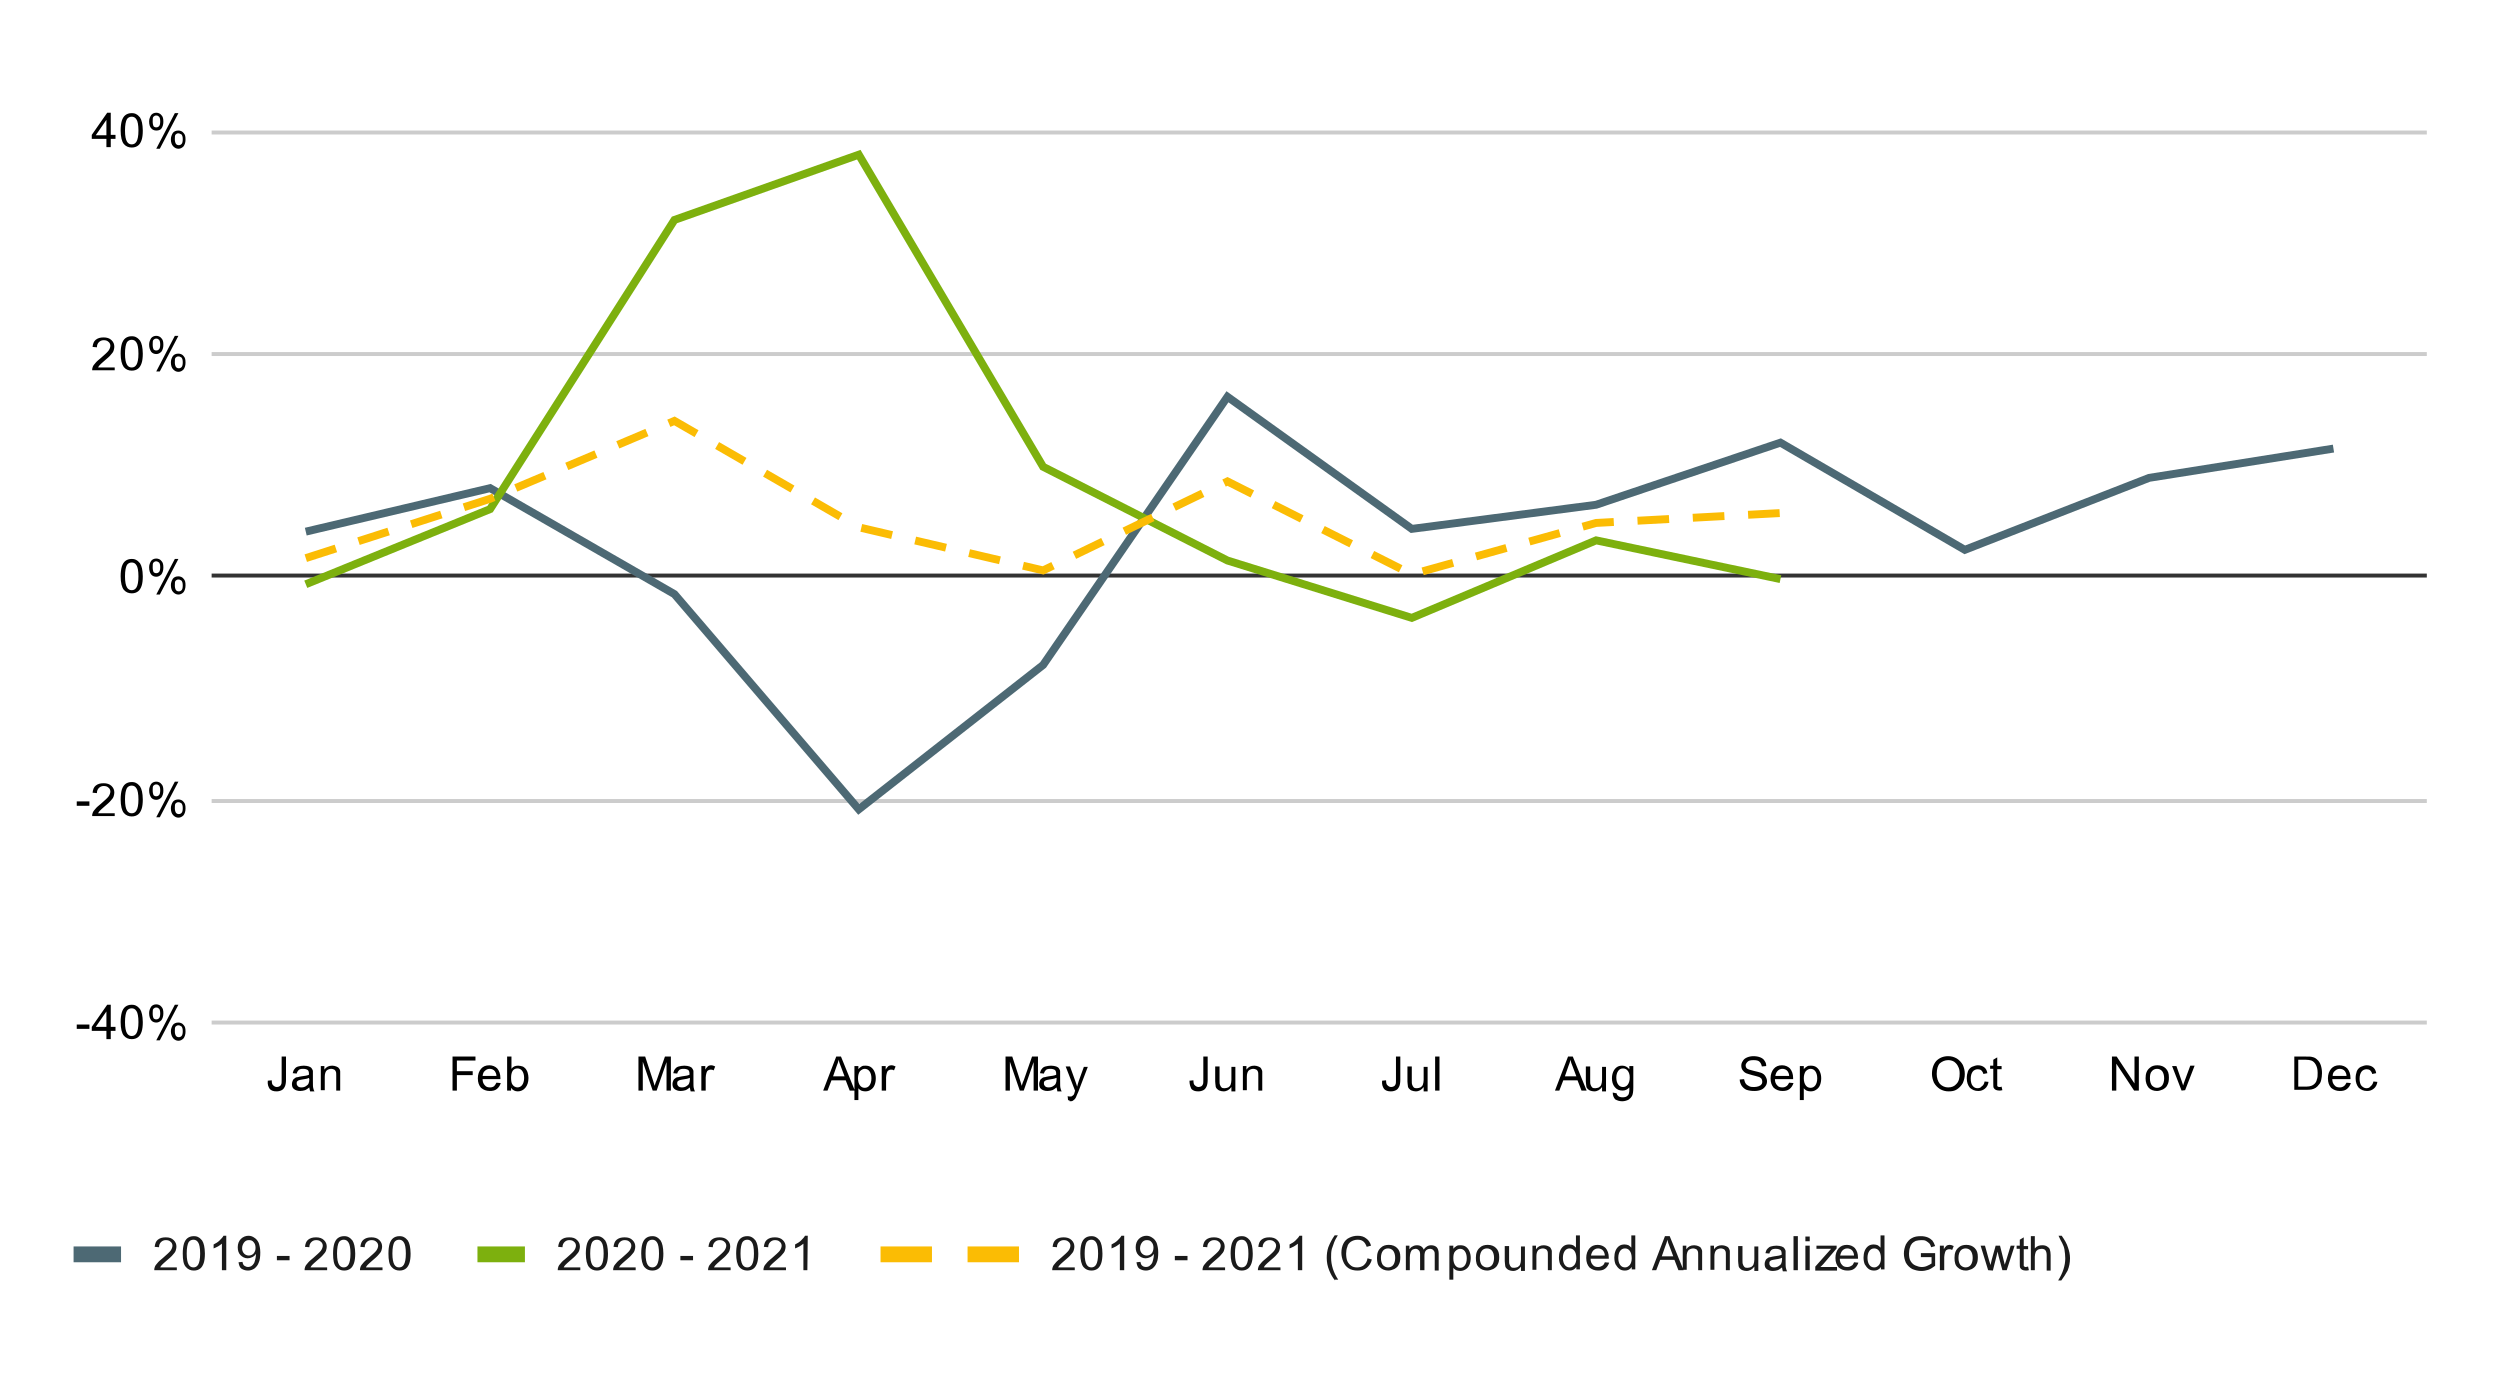 <?xml version="1.0" encoding="utf-8"?>
<!-- Generator: Adobe Illustrator 25.4.1, SVG Export Plug-In . SVG Version: 6.00 Build 0)  -->
<svg version="1.1" id="Layer_1" xmlns="http://www.w3.org/2000/svg" xmlns:xlink="http://www.w3.org/1999/xlink" x="0px" y="0px"
	 viewBox="0 0 632 348" style="enable-background:new 0 0 632 348;" xml:space="preserve">
<style type="text/css">
	.st0{fill:#FFFFFF;}
	.st1{fill:none;stroke:#CCCCCC;stroke-miterlimit:10;}
	.st2{fill:none;stroke:#333333;stroke-miterlimit:10;}
	
		.st3{clip-path:url(#SVGID_00000030479782656604247600000012076579989546257830_);fill:none;stroke:#4D6974;stroke-width:2;stroke-miterlimit:10;}
	
		.st4{clip-path:url(#SVGID_00000155107691966337879680000000617599633647855537_);fill:none;stroke:#7DB00E;stroke-width:2;stroke-miterlimit:10;}
	
		.st5{clip-path:url(#SVGID_00000124856708336981723650000017584570703737553849_);fill:none;stroke:#FBBC04;stroke-width:2;stroke-miterlimit:10;stroke-dasharray:8,6;}
	.st6{clip-path:url(#SVGID_00000065070162376179603700000015832285693686550926_);fill-opacity:0;}
	.st7{clip-path:url(#SVGID_00000165222230948396118150000014338412867632693915_);fill-opacity:0;}
	.st8{clip-path:url(#SVGID_00000037680067757003862080000005114773946772990383_);fill-opacity:0;}
	.st9{clip-path:url(#SVGID_00000117673994159120241280000007109789302224620172_);fill-opacity:0;}
	.st10{clip-path:url(#SVGID_00000021096024677608602690000013565771466794415010_);fill-opacity:0;}
	.st11{clip-path:url(#SVGID_00000156563764956716901430000015185576197274704047_);fill-opacity:0;}
	.st12{clip-path:url(#SVGID_00000075140105696187762170000005589791527610028717_);fill-opacity:0;}
	.st13{clip-path:url(#SVGID_00000175292269573417395620000007654562776423138717_);fill-opacity:0;}
	.st14{clip-path:url(#SVGID_00000075140273007141898160000007049273980128411036_);fill-opacity:0;}
	.st15{clip-path:url(#SVGID_00000030469197754313384910000013624784050232786049_);fill-opacity:0;}
	.st16{clip-path:url(#SVGID_00000085957557847460919380000003140805081361405084_);fill-opacity:0;}
	.st17{clip-path:url(#SVGID_00000060021156223634670500000011391078275658818726_);fill-opacity:0;}
	.st18{clip-path:url(#SVGID_00000044879368796656459460000011432794283397853313_);fill-opacity:0;}
	.st19{clip-path:url(#SVGID_00000168082808956271629250000013219567860330446264_);fill-opacity:0;}
	.st20{clip-path:url(#SVGID_00000129173738256229197240000004254626614499160711_);fill-opacity:0;}
	.st21{clip-path:url(#SVGID_00000101799788213581322610000018318486927733319558_);fill-opacity:0;}
	.st22{clip-path:url(#SVGID_00000043423860128061047740000006168069854753707409_);fill-opacity:0;}
	.st23{clip-path:url(#SVGID_00000146471177848813189100000010887399537528189057_);fill-opacity:0;}
	.st24{clip-path:url(#SVGID_00000102524730306122061200000011783193740928993965_);fill-opacity:0;}
	.st25{clip-path:url(#SVGID_00000171707739287356142810000008139038747419329688_);fill-opacity:0;}
	.st26{clip-path:url(#SVGID_00000142888423659692121030000016956890140525874057_);fill-opacity:0;}
	.st27{clip-path:url(#SVGID_00000138556530662449004110000002776755723977240477_);fill-opacity:0;}
	.st28{clip-path:url(#SVGID_00000047778085709915636940000013352228386650121094_);fill-opacity:0;}
	.st29{clip-path:url(#SVGID_00000176742778324567961880000001675855984569140147_);fill-opacity:0;}
	.st30{clip-path:url(#SVGID_00000118359564601825185920000016970479695998420617_);fill-opacity:0;}
	.st31{clip-path:url(#SVGID_00000019670011494326624460000011715496587616277436_);fill-opacity:0;}
	.st32{clip-path:url(#SVGID_00000181052082988351986410000017614291020977326527_);fill-opacity:0;}
	.st33{clip-path:url(#SVGID_00000167398135443552200120000011628316478678612646_);fill-opacity:0;}
	.st34{clip-path:url(#SVGID_00000088113989293567193060000002899922316849038466_);fill-opacity:0;}
	.st35{clip-path:url(#SVGID_00000014636403035839733690000013559669471035129763_);fill-opacity:0;}
	.st36{fill:none;stroke:#4D6974;stroke-width:4;stroke-miterlimit:10;}
	.st37{fill:#1A1A1A;}
	.st38{fill:none;stroke:#7DB00E;stroke-width:4;stroke-miterlimit:10;}
	.st39{fill:none;stroke:#FBBC04;stroke-width:4;stroke-miterlimit:10;stroke-dasharray:13,9;}
</style>
<path class="st0" d="M0,0h632v348H0V0z"/>
<path class="st1" d="M53.5,258.5h560"/>
<path class="st1" d="M53.5,202.5h560"/>
<path class="st2" d="M53.5,145.5h560"/>
<path class="st1" d="M53.5,89.5h560"/>
<path class="st1" d="M53.5,33.5h560"/>
<g>
	<g>
		<defs>
			<rect id="SVGID_1_" x="54" y="33.2" width="559.4" height="225.4"/>
		</defs>
		<clipPath id="SVGID_00000034794712882528736030000006286013105253792445_">
			<use xlink:href="#SVGID_1_"  style="overflow:visible;"/>
		</clipPath>
		
			<path style="clip-path:url(#SVGID_00000034794712882528736030000006286013105253792445_);fill:none;stroke:#4D6974;stroke-width:2;stroke-miterlimit:10;" d="
			M77.3,134.4l46.6-11l46.6,26.8l46.6,54.4l46.6-36.5l46.6-67.8l46.6,33.4l46.6-6.1l46.6-15.7l46.6,27.1l46.6-18.2l46.6-7.4"/>
	</g>
</g>
<g>
	<g>
		<defs>
			<rect id="SVGID_00000022560915020462778590000015791053935945013167_" x="54" y="33.2" width="559.4" height="225.4"/>
		</defs>
		<clipPath id="SVGID_00000099622085627957913340000018028787567943714470_">
			<use xlink:href="#SVGID_00000022560915020462778590000015791053935945013167_"  style="overflow:visible;"/>
		</clipPath>
		
			<path style="clip-path:url(#SVGID_00000099622085627957913340000018028787567943714470_);fill:none;stroke:#7DB00E;stroke-width:2;stroke-miterlimit:10;" d="
			M77.3,147.7l46.6-19l46.6-73.1l46.6-16.5l46.6,78.9l46.6,23.7l46.6,14.5l46.6-19.6l46.6,9.8"/>
	</g>
</g>
<g>
	<g>
		<defs>
			<rect id="SVGID_00000022553498207653286470000002698851646318904246_" x="54" y="33.2" width="559.4" height="225.4"/>
		</defs>
		<clipPath id="SVGID_00000000938963088623353650000003636981397732262544_">
			<use xlink:href="#SVGID_00000022553498207653286470000002698851646318904246_"  style="overflow:visible;"/>
		</clipPath>
		
			<path style="clip-path:url(#SVGID_00000000938963088623353650000003636981397732262544_);fill:none;stroke:#FBBC04;stroke-width:2;stroke-miterlimit:10;stroke-dasharray:8,6;" d="
			M77.3,141.1l46.6-15l46.6-19.7l46.6,26.9l46.6,10.9l46.6-22.5l46.6,23.5l46.6-13l46.6-2.5"/>
	</g>
</g>
<g>
	<g>
		<defs>
			<rect id="SVGID_00000178897920480102181580000007971017937940097956_" x="54" y="33.2" width="559.4" height="225.4"/>
		</defs>
		<clipPath id="SVGID_00000122710410052200392500000001971524620632089739_">
			<use xlink:href="#SVGID_00000178897920480102181580000007971017937940097956_"  style="overflow:visible;"/>
		</clipPath>
		<path style="clip-path:url(#SVGID_00000122710410052200392500000001971524620632089739_);fill-opacity:0;" d="M80.3,134.4
			c0,1.7-1.3,3-3,3s-3-1.3-3-3s1.3-3,3-3S80.3,132.8,80.3,134.4z"/>
	</g>
</g>
<g>
	<g>
		<defs>
			<rect id="SVGID_00000128474522853602264130000001230263617524161193_" x="54" y="33.2" width="559.4" height="225.4"/>
		</defs>
		<clipPath id="SVGID_00000031887471371990013580000013009712691835050635_">
			<use xlink:href="#SVGID_00000128474522853602264130000001230263617524161193_"  style="overflow:visible;"/>
		</clipPath>
		<path style="clip-path:url(#SVGID_00000031887471371990013580000013009712691835050635_);fill-opacity:0;" d="M126.9,123.4
			c0,1.7-1.3,3-3,3s-3-1.3-3-3s1.3-3,3-3S126.9,121.8,126.9,123.4z"/>
	</g>
</g>
<g>
	<g>
		<defs>
			<rect id="SVGID_00000028322813148332252180000017660238341037458061_" x="54" y="33.2" width="559.4" height="225.4"/>
		</defs>
		<clipPath id="SVGID_00000173140086598480865870000007939002501167000483_">
			<use xlink:href="#SVGID_00000028322813148332252180000017660238341037458061_"  style="overflow:visible;"/>
		</clipPath>
		<path style="clip-path:url(#SVGID_00000173140086598480865870000007939002501167000483_);fill-opacity:0;" d="M173.5,150.2
			c0,1.7-1.3,3-3,3s-3-1.3-3-3s1.3-3,3-3S173.5,148.6,173.5,150.2z"/>
	</g>
</g>
<g>
	<g>
		<defs>
			<rect id="SVGID_00000109737000963740554140000010464060679292425393_" x="54" y="33.2" width="559.4" height="225.4"/>
		</defs>
		<clipPath id="SVGID_00000094579173354866213560000017888865505084027324_">
			<use xlink:href="#SVGID_00000109737000963740554140000010464060679292425393_"  style="overflow:visible;"/>
		</clipPath>
		<path style="clip-path:url(#SVGID_00000094579173354866213560000017888865505084027324_);fill-opacity:0;" d="M220.2,204.7
			c0,1.7-1.3,3-3,3s-3-1.3-3-3s1.3-3,3-3C218.8,201.7,220.2,203,220.2,204.7z"/>
	</g>
</g>
<g>
	<g>
		<defs>
			<rect id="SVGID_00000024719952435351357720000001442902299020646299_" x="54" y="33.2" width="559.4" height="225.4"/>
		</defs>
		<clipPath id="SVGID_00000141413979791787275140000003960724535179421619_">
			<use xlink:href="#SVGID_00000024719952435351357720000001442902299020646299_"  style="overflow:visible;"/>
		</clipPath>
		<path style="clip-path:url(#SVGID_00000141413979791787275140000003960724535179421619_);fill-opacity:0;" d="M266.8,168.2
			c0,1.7-1.3,3-3,3s-3-1.3-3-3s1.3-3,3-3S266.8,166.5,266.8,168.2z"/>
	</g>
</g>
<g>
	<g>
		<defs>
			<rect id="SVGID_00000021097899537535319260000013303359363953264574_" x="54" y="33.2" width="559.4" height="225.4"/>
		</defs>
		<clipPath id="SVGID_00000084512108380644077250000005213626584878164115_">
			<use xlink:href="#SVGID_00000021097899537535319260000013303359363953264574_"  style="overflow:visible;"/>
		</clipPath>
		<path style="clip-path:url(#SVGID_00000084512108380644077250000005213626584878164115_);fill-opacity:0;" d="M313.4,100.4
			c0,1.7-1.3,3-3,3s-3-1.3-3-3s1.3-3,3-3S313.4,98.7,313.4,100.4z"/>
	</g>
</g>
<g>
	<g>
		<defs>
			<rect id="SVGID_00000173123882060127160760000003549957389427334034_" x="54" y="33.2" width="559.4" height="225.4"/>
		</defs>
		<clipPath id="SVGID_00000060720958637045504980000015518179032771312061_">
			<use xlink:href="#SVGID_00000173123882060127160760000003549957389427334034_"  style="overflow:visible;"/>
		</clipPath>
		<path style="clip-path:url(#SVGID_00000060720958637045504980000015518179032771312061_);fill-opacity:0;" d="M360,133.8
			c0,1.7-1.3,3-3,3s-3-1.3-3-3s1.3-3,3-3S360,132.2,360,133.8z"/>
	</g>
</g>
<g>
	<g>
		<defs>
			<rect id="SVGID_00000010291609720975808990000011486731319613246355_" x="54" y="33.2" width="559.4" height="225.4"/>
		</defs>
		<clipPath id="SVGID_00000106116934064485518630000017047524221373737352_">
			<use xlink:href="#SVGID_00000010291609720975808990000011486731319613246355_"  style="overflow:visible;"/>
		</clipPath>
		<path style="clip-path:url(#SVGID_00000106116934064485518630000017047524221373737352_);fill-opacity:0;" d="M406.6,127.8
			c0,1.7-1.3,3-3,3s-3-1.3-3-3s1.3-3,3-3C405.3,124.8,406.6,126.1,406.6,127.8z"/>
	</g>
</g>
<g>
	<g>
		<defs>
			<rect id="SVGID_00000013152156643049317480000003851423614253572540_" x="54" y="33.2" width="559.4" height="225.4"/>
		</defs>
		<clipPath id="SVGID_00000127045562162162491430000010294752855733763208_">
			<use xlink:href="#SVGID_00000013152156643049317480000003851423614253572540_"  style="overflow:visible;"/>
		</clipPath>
		<path style="clip-path:url(#SVGID_00000127045562162162491430000010294752855733763208_);fill-opacity:0;" d="M453.3,112.1
			c0,1.7-1.3,3-3,3s-3-1.3-3-3s1.3-3,3-3C451.9,109.1,453.3,110.4,453.3,112.1z"/>
	</g>
</g>
<g>
	<g>
		<defs>
			<rect id="SVGID_00000173854817675988946150000017974199733781719716_" x="54" y="33.2" width="559.4" height="225.4"/>
		</defs>
		<clipPath id="SVGID_00000022541295566944937980000015857005419055347094_">
			<use xlink:href="#SVGID_00000173854817675988946150000017974199733781719716_"  style="overflow:visible;"/>
		</clipPath>
		<path style="clip-path:url(#SVGID_00000022541295566944937980000015857005419055347094_);fill-opacity:0;" d="M499.9,139.2
			c0,1.7-1.3,3-3,3s-3-1.3-3-3s1.3-3,3-3S499.9,137.5,499.9,139.2z"/>
	</g>
</g>
<g>
	<g>
		<defs>
			<rect id="SVGID_00000101088696497605987990000014863575007297043614_" x="54" y="33.2" width="559.4" height="225.4"/>
		</defs>
		<clipPath id="SVGID_00000024716967969792399030000014561541649125309852_">
			<use xlink:href="#SVGID_00000101088696497605987990000014863575007297043614_"  style="overflow:visible;"/>
		</clipPath>
		<path style="clip-path:url(#SVGID_00000024716967969792399030000014561541649125309852_);fill-opacity:0;" d="M546.5,121
			c0,1.7-1.3,3-3,3s-3-1.3-3-3s1.3-3,3-3C545.1,118,546.5,119.3,546.5,121z"/>
	</g>
</g>
<g>
	<g>
		<defs>
			<rect id="SVGID_00000085228878170932987450000015460813567077196974_" x="54" y="33.2" width="559.4" height="225.4"/>
		</defs>
		<clipPath id="SVGID_00000037685817336844745550000003616559734859096765_">
			<use xlink:href="#SVGID_00000085228878170932987450000015460813567077196974_"  style="overflow:visible;"/>
		</clipPath>
		<path style="clip-path:url(#SVGID_00000037685817336844745550000003616559734859096765_);fill-opacity:0;" d="M593.1,113.5
			c0,1.7-1.3,3-3,3s-3-1.3-3-3s1.3-3,3-3S593.1,111.9,593.1,113.5z"/>
	</g>
</g>
<g>
	<g>
		<defs>
			<rect id="SVGID_00000142877060083111396070000012957582541937360560_" x="54" y="33.2" width="559.4" height="225.4"/>
		</defs>
		<clipPath id="SVGID_00000026879226430936096370000001762944639886730172_">
			<use xlink:href="#SVGID_00000142877060083111396070000012957582541937360560_"  style="overflow:visible;"/>
		</clipPath>
		<path style="clip-path:url(#SVGID_00000026879226430936096370000001762944639886730172_);fill-opacity:0;" d="M80.3,147.7
			c0,1.7-1.3,3-3,3s-3-1.3-3-3s1.3-3,3-3S80.3,146,80.3,147.7z"/>
	</g>
</g>
<g>
	<g>
		<defs>
			<rect id="SVGID_00000078760764771406147070000011042328190302335648_" x="54" y="33.2" width="559.4" height="225.4"/>
		</defs>
		<clipPath id="SVGID_00000172398666713649294960000016324538432407435710_">
			<use xlink:href="#SVGID_00000078760764771406147070000011042328190302335648_"  style="overflow:visible;"/>
		</clipPath>
		<path style="clip-path:url(#SVGID_00000172398666713649294960000016324538432407435710_);fill-opacity:0;" d="M126.9,128.7
			c0,1.7-1.3,3-3,3s-3-1.3-3-3s1.3-3,3-3S126.9,127.1,126.9,128.7z"/>
	</g>
</g>
<g>
	<g>
		<defs>
			<rect id="SVGID_00000000923285138895284920000014270462355689392783_" x="54" y="33.2" width="559.4" height="225.4"/>
		</defs>
		<clipPath id="SVGID_00000106128732248350142650000004719659821702833333_">
			<use xlink:href="#SVGID_00000000923285138895284920000014270462355689392783_"  style="overflow:visible;"/>
		</clipPath>
		<path style="clip-path:url(#SVGID_00000106128732248350142650000004719659821702833333_);fill-opacity:0;" d="M173.5,55.6
			c0,1.7-1.3,3-3,3s-3-1.3-3-3s1.3-3,3-3S173.5,53.9,173.5,55.6z"/>
	</g>
</g>
<g>
	<g>
		<defs>
			<rect id="SVGID_00000018224864132044795610000000829982546302386613_" x="54" y="33.2" width="559.4" height="225.4"/>
		</defs>
		<clipPath id="SVGID_00000018934644109693543480000013096345897356734866_">
			<use xlink:href="#SVGID_00000018224864132044795610000000829982546302386613_"  style="overflow:visible;"/>
		</clipPath>
		<path style="clip-path:url(#SVGID_00000018934644109693543480000013096345897356734866_);fill-opacity:0;" d="M220.2,39.1
			c0,1.7-1.3,3-3,3s-3-1.3-3-3c0-1.7,1.3-3,3-3C218.8,36.1,220.2,37.5,220.2,39.1z"/>
	</g>
</g>
<g>
	<g>
		<defs>
			<rect id="SVGID_00000183231433356644553920000005381192480469025466_" x="54" y="33.2" width="559.4" height="225.4"/>
		</defs>
		<clipPath id="SVGID_00000178922143831773512550000015858037393324979856_">
			<use xlink:href="#SVGID_00000183231433356644553920000005381192480469025466_"  style="overflow:visible;"/>
		</clipPath>
		<path style="clip-path:url(#SVGID_00000178922143831773512550000015858037393324979856_);fill-opacity:0;" d="M266.8,118
			c0,1.7-1.3,3-3,3s-3-1.3-3-3s1.3-3,3-3S266.8,116.4,266.8,118z"/>
	</g>
</g>
<g>
	<g>
		<defs>
			<rect id="SVGID_00000044178601620667208730000015127573115864322694_" x="54" y="33.2" width="559.4" height="225.4"/>
		</defs>
		<clipPath id="SVGID_00000178163260558967495850000001634452763080159147_">
			<use xlink:href="#SVGID_00000044178601620667208730000015127573115864322694_"  style="overflow:visible;"/>
		</clipPath>
		<path style="clip-path:url(#SVGID_00000178163260558967495850000001634452763080159147_);fill-opacity:0;" d="M313.4,141.7
			c0,1.7-1.3,3-3,3s-3-1.3-3-3s1.3-3,3-3S313.4,140,313.4,141.7z"/>
	</g>
</g>
<g>
	<g>
		<defs>
			<rect id="SVGID_00000066497698057946632260000010147448981527512249_" x="54" y="33.2" width="559.4" height="225.4"/>
		</defs>
		<clipPath id="SVGID_00000006670182584659622280000000542373336374874806_">
			<use xlink:href="#SVGID_00000066497698057946632260000010147448981527512249_"  style="overflow:visible;"/>
		</clipPath>
		<path style="clip-path:url(#SVGID_00000006670182584659622280000000542373336374874806_);fill-opacity:0;" d="M360,156.2
			c0,1.7-1.3,3-3,3s-3-1.3-3-3s1.3-3,3-3S360,154.5,360,156.2z"/>
	</g>
</g>
<g>
	<g>
		<defs>
			<rect id="SVGID_00000026846723329866777980000001364904284545749416_" x="54" y="33.2" width="559.4" height="225.4"/>
		</defs>
		<clipPath id="SVGID_00000127732208305533141650000012883608428486290331_">
			<use xlink:href="#SVGID_00000026846723329866777980000001364904284545749416_"  style="overflow:visible;"/>
		</clipPath>
		<path style="clip-path:url(#SVGID_00000127732208305533141650000012883608428486290331_);fill-opacity:0;" d="M406.6,136.6
			c0,1.7-1.3,3-3,3s-3-1.3-3-3s1.3-3,3-3C405.3,133.6,406.6,135,406.6,136.6z"/>
	</g>
</g>
<g>
	<g>
		<defs>
			<rect id="SVGID_00000179639518315223288120000014440925644295865774_" x="54" y="33.2" width="559.4" height="225.4"/>
		</defs>
		<clipPath id="SVGID_00000129200919321424262740000000868356056685149874_">
			<use xlink:href="#SVGID_00000179639518315223288120000014440925644295865774_"  style="overflow:visible;"/>
		</clipPath>
		<path style="clip-path:url(#SVGID_00000129200919321424262740000000868356056685149874_);fill-opacity:0;" d="M453.3,146.4
			c0,1.7-1.3,3-3,3s-3-1.3-3-3s1.3-3,3-3C451.9,143.4,453.3,144.7,453.3,146.4z"/>
	</g>
</g>
<g>
	<g>
		<defs>
			<rect id="SVGID_00000169520434108415919060000014121845192345316238_" x="54" y="33.2" width="559.4" height="225.4"/>
		</defs>
		<clipPath id="SVGID_00000075135246470363978180000013048234682946703535_">
			<use xlink:href="#SVGID_00000169520434108415919060000014121845192345316238_"  style="overflow:visible;"/>
		</clipPath>
		<path style="clip-path:url(#SVGID_00000075135246470363978180000013048234682946703535_);fill-opacity:0;" d="M80.3,141.1
			c0,1.7-1.3,3-3,3s-3-1.3-3-3s1.3-3,3-3S80.3,139.5,80.3,141.1z"/>
	</g>
</g>
<g>
	<g>
		<defs>
			<rect id="SVGID_00000021105018386934427780000005566369717689744769_" x="54" y="33.2" width="559.4" height="225.4"/>
		</defs>
		<clipPath id="SVGID_00000013190306953273757010000017311902141845351834_">
			<use xlink:href="#SVGID_00000021105018386934427780000005566369717689744769_"  style="overflow:visible;"/>
		</clipPath>
		<path style="clip-path:url(#SVGID_00000013190306953273757010000017311902141845351834_);fill-opacity:0;" d="M126.9,126.1
			c0,1.7-1.3,3-3,3s-3-1.3-3-3s1.3-3,3-3S126.9,124.4,126.9,126.1z"/>
	</g>
</g>
<g>
	<g>
		<defs>
			<rect id="SVGID_00000155844866914816532220000006406168830115055775_" x="54" y="33.2" width="559.4" height="225.4"/>
		</defs>
		<clipPath id="SVGID_00000170981954645609174310000013607940593022615736_">
			<use xlink:href="#SVGID_00000155844866914816532220000006406168830115055775_"  style="overflow:visible;"/>
		</clipPath>
		<path style="clip-path:url(#SVGID_00000170981954645609174310000013607940593022615736_);fill-opacity:0;" d="M173.5,106.4
			c0,1.7-1.3,3-3,3s-3-1.3-3-3s1.3-3,3-3S173.5,104.7,173.5,106.4z"/>
	</g>
</g>
<g>
	<g>
		<defs>
			<rect id="SVGID_00000086660350206728524640000003290922468894226620_" x="54" y="33.2" width="559.4" height="225.4"/>
		</defs>
		<clipPath id="SVGID_00000160896822049613028660000001910909920423907475_">
			<use xlink:href="#SVGID_00000086660350206728524640000003290922468894226620_"  style="overflow:visible;"/>
		</clipPath>
		<path style="clip-path:url(#SVGID_00000160896822049613028660000001910909920423907475_);fill-opacity:0;" d="M220.2,133.3
			c0,1.7-1.3,3-3,3s-3-1.3-3-3s1.3-3,3-3C218.8,130.3,220.2,131.6,220.2,133.3z"/>
	</g>
</g>
<g>
	<g>
		<defs>
			<rect id="SVGID_00000165230853171286818030000014812353535832930226_" x="54" y="33.2" width="559.4" height="225.4"/>
		</defs>
		<clipPath id="SVGID_00000039839225492656022890000011172197411980519856_">
			<use xlink:href="#SVGID_00000165230853171286818030000014812353535832930226_"  style="overflow:visible;"/>
		</clipPath>
		<path style="clip-path:url(#SVGID_00000039839225492656022890000011172197411980519856_);fill-opacity:0;" d="M266.8,144.2
			c0,1.7-1.3,3-3,3s-3-1.3-3-3s1.3-3,3-3S266.8,142.6,266.8,144.2z"/>
	</g>
</g>
<g>
	<g>
		<defs>
			<rect id="SVGID_00000033351450377448141400000013964772279125899661_" x="54" y="33.2" width="559.4" height="225.4"/>
		</defs>
		<clipPath id="SVGID_00000173881330858021432610000005403612859769425306_">
			<use xlink:href="#SVGID_00000033351450377448141400000013964772279125899661_"  style="overflow:visible;"/>
		</clipPath>
		<path style="clip-path:url(#SVGID_00000173881330858021432610000005403612859769425306_);fill-opacity:0;" d="M313.4,121.7
			c0,1.7-1.3,3-3,3s-3-1.3-3-3s1.3-3,3-3S313.4,120.1,313.4,121.7z"/>
	</g>
</g>
<g>
	<g>
		<defs>
			<rect id="SVGID_00000165204473417945320990000012684880985415915943_" x="54" y="33.2" width="559.4" height="225.4"/>
		</defs>
		<clipPath id="SVGID_00000121237341367355290150000013019014775838809255_">
			<use xlink:href="#SVGID_00000165204473417945320990000012684880985415915943_"  style="overflow:visible;"/>
		</clipPath>
		<path style="clip-path:url(#SVGID_00000121237341367355290150000013019014775838809255_);fill-opacity:0;" d="M360,145.2
			c0,1.7-1.3,3-3,3s-3-1.3-3-3s1.3-3,3-3S360,143.6,360,145.2z"/>
	</g>
</g>
<g>
	<g>
		<defs>
			<rect id="SVGID_00000153701533913684003060000004721182042666916528_" x="54" y="33.2" width="559.4" height="225.4"/>
		</defs>
		<clipPath id="SVGID_00000067928460661600197930000008343786056815832224_">
			<use xlink:href="#SVGID_00000153701533913684003060000004721182042666916528_"  style="overflow:visible;"/>
		</clipPath>
		<path style="clip-path:url(#SVGID_00000067928460661600197930000008343786056815832224_);fill-opacity:0;" d="M406.6,132.2
			c0,1.7-1.3,3-3,3s-3-1.3-3-3s1.3-3,3-3C405.3,129.2,406.6,130.6,406.6,132.2z"/>
	</g>
</g>
<g>
	<g>
		<defs>
			<rect id="SVGID_00000103241866810842892650000007600109643314802089_" x="54" y="33.2" width="559.4" height="225.4"/>
		</defs>
		<clipPath id="SVGID_00000073695697763782967130000004993328683645855115_">
			<use xlink:href="#SVGID_00000103241866810842892650000007600109643314802089_"  style="overflow:visible;"/>
		</clipPath>
		<path style="clip-path:url(#SVGID_00000073695697763782967130000004993328683645855115_);fill-opacity:0;" d="M453.3,129.7
			c0,1.7-1.3,3-3,3s-3-1.3-3-3s1.3-3,3-3C451.9,126.7,453.3,128.1,453.3,129.7z"/>
	</g>
</g>
<path d="M19.4,260.1V259h3.2v1.1H19.4z M26.9,262.7v-2.1h-3.7v-1l3.9-5.6H28v5.6h1.2v1H28v2.1H26.9z M26.9,259.6v-3.9l-2.7,3.9H26.9
	z M30.5,258.4c0-1,0.1-1.8,0.3-2.5c0.2-0.6,0.5-1.1,0.9-1.4s0.9-0.5,1.6-0.5c0.5,0,0.9,0.1,1.2,0.3c0.4,0.2,0.6,0.5,0.9,0.8
	c0.2,0.3,0.4,0.8,0.5,1.3s0.2,1.2,0.2,2c0,1-0.1,1.8-0.3,2.4s-0.5,1.1-0.9,1.4s-0.9,0.5-1.6,0.5c-0.8,0-1.5-0.3-2-0.9
	C30.8,261.2,30.5,260,30.5,258.4z M31.6,258.4c0,1.4,0.2,2.3,0.5,2.8c0.3,0.5,0.7,0.7,1.2,0.7s0.9-0.2,1.2-0.7s0.5-1.4,0.5-2.8
	s-0.2-2.4-0.5-2.8c-0.3-0.5-0.7-0.7-1.2-0.7s-0.9,0.2-1.2,0.6C31.8,256,31.6,257,31.6,258.4z M37.7,256.1c0-0.6,0.2-1.1,0.5-1.6
	c0.3-0.4,0.8-0.6,1.3-0.6s1,0.2,1.3,0.6c0.4,0.4,0.5,0.9,0.5,1.7c0,0.7-0.2,1.3-0.5,1.7c-0.4,0.4-0.8,0.6-1.3,0.6s-1-0.2-1.3-0.6
	C37.9,257.5,37.7,256.9,37.7,256.1z M39.5,254.7c-0.3,0-0.5,0.1-0.7,0.3c-0.2,0.2-0.2,0.6-0.2,1.2s0.1,0.9,0.2,1.2
	c0.2,0.2,0.4,0.3,0.7,0.3s0.5-0.1,0.7-0.3c0.2-0.2,0.3-0.6,0.3-1.2s-0.1-1-0.3-1.2S39.8,254.7,39.5,254.7z M39.5,263l4.7-9h0.9
	l-4.7,9H39.5z M43.2,260.7c0-0.6,0.2-1.1,0.5-1.6c0.3-0.4,0.8-0.6,1.4-0.6c0.5,0,1,0.2,1.3,0.6c0.4,0.4,0.5,0.9,0.5,1.7
	c0,0.7-0.2,1.3-0.5,1.7c-0.4,0.4-0.8,0.6-1.3,0.6s-0.9-0.2-1.3-0.6C43.4,262,43.2,261.4,43.2,260.7z M45.1,259.2
	c-0.3,0-0.5,0.1-0.7,0.3c-0.2,0.2-0.2,0.6-0.2,1.2c0,0.5,0.1,0.9,0.3,1.2c0.2,0.2,0.4,0.3,0.7,0.3s0.5-0.1,0.7-0.3
	c0.2-0.2,0.3-0.6,0.3-1.2s-0.1-0.9-0.3-1.2C45.6,259.3,45.4,259.2,45.1,259.2z"/>
<path d="M19.4,203.7v-1.1h3.2v1.1H19.4z M29,205.3v1h-5.7c0-0.3,0-0.5,0.1-0.7c0.1-0.4,0.4-0.8,0.7-1.1c0.3-0.4,0.8-0.8,1.4-1.3
	c0.9-0.8,1.6-1.4,1.9-1.8c0.3-0.4,0.5-0.9,0.5-1.3c0-0.4-0.2-0.8-0.5-1c-0.3-0.3-0.7-0.4-1.2-0.4s-0.9,0.2-1.2,0.5
	c-0.3,0.3-0.5,0.7-0.5,1.3l-1.1-0.1c0.1-0.8,0.3-1.4,0.8-1.8c0.5-0.4,1.1-0.6,2-0.6c0.8,0,1.5,0.2,2,0.7s0.7,1,0.7,1.7
	c0,0.3-0.1,0.7-0.2,1s-0.4,0.7-0.7,1c-0.3,0.4-0.9,0.9-1.6,1.5c-0.6,0.5-1,0.9-1.2,1.1c-0.2,0.2-0.3,0.4-0.4,0.6H29V205.3z
	 M30.5,202.1c0-1,0.1-1.8,0.3-2.5c0.2-0.6,0.5-1.1,0.9-1.4c0.4-0.3,0.9-0.5,1.6-0.5c0.5,0,0.9,0.1,1.2,0.3c0.4,0.2,0.6,0.5,0.9,0.8
	c0.2,0.3,0.4,0.8,0.5,1.3s0.2,1.2,0.2,2c0,1-0.1,1.8-0.3,2.4c-0.2,0.6-0.5,1.1-0.9,1.4c-0.4,0.3-0.9,0.5-1.6,0.5
	c-0.8,0-1.5-0.3-2-0.9C30.8,204.9,30.5,203.7,30.5,202.1z M31.6,202.1c0,1.4,0.2,2.3,0.5,2.8c0.3,0.5,0.7,0.7,1.2,0.7
	s0.9-0.2,1.2-0.7s0.5-1.4,0.5-2.8c0-1.4-0.2-2.4-0.5-2.8c-0.3-0.5-0.7-0.7-1.2-0.7s-0.9,0.2-1.2,0.6
	C31.8,199.7,31.6,200.7,31.6,202.1z M37.7,199.8c0-0.6,0.2-1.1,0.5-1.6c0.3-0.4,0.8-0.6,1.3-0.6s1,0.2,1.3,0.6
	c0.4,0.4,0.5,0.9,0.5,1.7c0,0.7-0.2,1.3-0.5,1.7c-0.4,0.4-0.8,0.6-1.3,0.6s-1-0.2-1.3-0.6C37.9,201.1,37.7,200.6,37.7,199.8z
	 M39.5,198.3c-0.3,0-0.5,0.1-0.7,0.3s-0.2,0.6-0.2,1.2c0,0.6,0.1,0.9,0.2,1.2c0.2,0.2,0.4,0.3,0.7,0.3s0.5-0.1,0.7-0.3
	s0.3-0.6,0.3-1.2c0-0.6-0.1-1-0.3-1.2C40,198.4,39.8,198.3,39.5,198.3z M39.5,206.6l4.7-9h0.9l-4.7,9H39.5z M43.2,204.3
	c0-0.6,0.2-1.1,0.5-1.6c0.3-0.4,0.8-0.6,1.4-0.6c0.5,0,1,0.2,1.3,0.6c0.4,0.4,0.5,0.9,0.5,1.7c0,0.7-0.2,1.3-0.5,1.7
	c-0.4,0.4-0.8,0.6-1.3,0.6s-0.9-0.2-1.3-0.6C43.4,205.7,43.2,205.1,43.2,204.3z M45.1,202.8c-0.3,0-0.5,0.1-0.7,0.3
	s-0.2,0.6-0.2,1.2c0,0.5,0.1,0.9,0.3,1.2c0.2,0.2,0.4,0.3,0.7,0.3s0.5-0.1,0.7-0.3s0.3-0.6,0.3-1.2c0-0.6-0.1-0.9-0.3-1.2
	C45.6,202.9,45.4,202.8,45.1,202.8z"/>
<path d="M30.5,145.7c0-1,0.1-1.8,0.3-2.5c0.2-0.6,0.5-1.1,0.9-1.4c0.4-0.3,0.9-0.5,1.6-0.5c0.5,0,0.9,0.1,1.2,0.3
	c0.4,0.2,0.6,0.5,0.9,0.8c0.2,0.3,0.4,0.8,0.5,1.3s0.2,1.2,0.2,2c0,1-0.1,1.8-0.3,2.4c-0.2,0.6-0.5,1.1-0.9,1.4
	c-0.4,0.3-0.9,0.5-1.6,0.5c-0.8,0-1.5-0.3-2-0.9C30.8,148.5,30.5,147.3,30.5,145.7z M31.6,145.7c0,1.4,0.2,2.3,0.5,2.8
	c0.3,0.5,0.7,0.7,1.2,0.7s0.9-0.2,1.2-0.7s0.5-1.4,0.5-2.8c0-1.4-0.2-2.4-0.5-2.8c-0.3-0.5-0.7-0.7-1.2-0.7s-0.9,0.2-1.2,0.6
	C31.8,143.3,31.6,144.3,31.6,145.7z M37.7,143.4c0-0.6,0.2-1.1,0.5-1.6c0.3-0.4,0.8-0.6,1.3-0.6s1,0.2,1.3,0.6
	c0.4,0.4,0.5,0.9,0.5,1.7c0,0.7-0.2,1.3-0.5,1.7c-0.4,0.4-0.8,0.6-1.3,0.6s-1-0.2-1.3-0.6C37.9,144.8,37.7,144.2,37.7,143.4z
	 M39.5,141.9c-0.3,0-0.5,0.1-0.7,0.3s-0.2,0.6-0.2,1.2c0,0.6,0.1,0.9,0.2,1.2c0.2,0.2,0.4,0.3,0.7,0.3s0.5-0.1,0.7-0.3
	s0.3-0.6,0.3-1.2c0-0.6-0.1-1-0.3-1.2C40,142.1,39.8,141.9,39.5,141.9z M39.5,150.3l4.7-9h0.9l-4.7,9H39.5z M43.2,147.9
	c0-0.6,0.2-1.1,0.5-1.6c0.3-0.4,0.8-0.6,1.4-0.6c0.5,0,1,0.2,1.3,0.6c0.4,0.4,0.5,0.9,0.5,1.7c0,0.7-0.2,1.3-0.5,1.7
	c-0.4,0.4-0.8,0.6-1.3,0.6s-0.9-0.2-1.3-0.6C43.4,149.3,43.2,148.7,43.2,147.9z M45.1,146.5c-0.3,0-0.5,0.1-0.7,0.3
	s-0.2,0.6-0.2,1.2c0,0.5,0.1,0.9,0.3,1.2c0.2,0.2,0.4,0.3,0.7,0.3s0.5-0.1,0.7-0.3s0.3-0.6,0.3-1.2c0-0.6-0.1-0.9-0.3-1.2
	C45.6,146.6,45.4,146.5,45.1,146.5z"/>
<path d="M29,92.6v1h-5.7c0-0.2,0-0.5,0.1-0.7c0.1-0.4,0.4-0.8,0.7-1.1c0.3-0.4,0.8-0.8,1.4-1.3c0.9-0.8,1.6-1.4,1.9-1.8
	s0.5-0.9,0.5-1.3s-0.2-0.8-0.5-1c-0.3-0.3-0.7-0.4-1.2-0.4s-0.9,0.2-1.2,0.5c-0.3,0.3-0.5,0.7-0.5,1.3l-1.1-0.1
	c0.1-0.8,0.3-1.4,0.8-1.8s1.1-0.6,2-0.6c0.8,0,1.5,0.2,2,0.7s0.7,1,0.7,1.7c0,0.3-0.1,0.7-0.2,1s-0.4,0.7-0.7,1
	c-0.3,0.4-0.9,0.9-1.6,1.5c-0.6,0.5-1,0.9-1.2,1.1s-0.3,0.4-0.4,0.6H29V92.6z M30.5,89.4c0-1,0.1-1.8,0.3-2.5
	c0.2-0.6,0.5-1.1,0.9-1.4s0.9-0.5,1.6-0.5c0.5,0,0.9,0.1,1.2,0.3c0.4,0.2,0.6,0.5,0.9,0.8c0.2,0.3,0.4,0.8,0.5,1.3s0.2,1.2,0.2,2
	c0,1-0.1,1.8-0.3,2.4s-0.5,1.1-0.9,1.4s-0.9,0.5-1.6,0.5c-0.8,0-1.5-0.3-2-0.9C30.8,92.1,30.5,91,30.5,89.4z M31.6,89.4
	c0,1.4,0.2,2.3,0.5,2.8c0.3,0.5,0.7,0.7,1.2,0.7s0.9-0.2,1.2-0.7s0.5-1.4,0.5-2.8s-0.2-2.4-0.5-2.8c-0.3-0.5-0.7-0.7-1.2-0.7
	s-0.9,0.2-1.2,0.6C31.8,87,31.6,88,31.6,89.4z M37.7,87.1c0-0.6,0.2-1.1,0.5-1.6c0.3-0.4,0.8-0.6,1.3-0.6s1,0.2,1.3,0.6
	c0.4,0.4,0.5,0.9,0.5,1.7c0,0.7-0.2,1.3-0.5,1.7c-0.4,0.4-0.8,0.6-1.3,0.6s-1-0.2-1.3-0.6C37.9,88.4,37.7,87.9,37.7,87.1z
	 M39.5,85.6c-0.3,0-0.5,0.1-0.7,0.3c-0.2,0.2-0.2,0.6-0.2,1.2s0.1,0.9,0.2,1.2c0.2,0.2,0.4,0.3,0.7,0.3s0.5-0.1,0.7-0.3
	c0.2-0.2,0.3-0.6,0.3-1.2s-0.1-1-0.3-1.2C40,85.7,39.8,85.6,39.5,85.6z M39.5,93.9l4.7-9h0.9l-4.7,9H39.5z M43.2,91.6
	c0-0.6,0.2-1.1,0.5-1.6c0.3-0.4,0.8-0.6,1.4-0.6c0.5,0,1,0.2,1.3,0.6c0.4,0.4,0.5,0.9,0.5,1.7c0,0.7-0.2,1.3-0.5,1.7
	C46,93.8,45.6,94,45.1,94s-0.9-0.2-1.3-0.6C43.4,93,43.2,92.4,43.2,91.6z M45.1,90.1c-0.3,0-0.5,0.1-0.7,0.3
	c-0.2,0.2-0.2,0.6-0.2,1.2c0,0.5,0.1,0.9,0.3,1.2c0.2,0.2,0.4,0.3,0.7,0.3s0.5-0.1,0.7-0.3c0.2-0.2,0.3-0.6,0.3-1.2
	s-0.1-0.9-0.3-1.2C45.6,90.2,45.4,90.1,45.1,90.1z"/>
<path d="M26.9,37.2v-2.1h-3.7v-1l3.9-5.6H28v5.6h1.2v1H28v2.1H26.9z M26.9,34.2v-3.9l-2.7,3.9H26.9z M30.5,33c0-1,0.1-1.8,0.3-2.5
	c0.2-0.6,0.5-1.1,0.9-1.4c0.4-0.3,0.9-0.5,1.6-0.5c0.5,0,0.9,0.1,1.2,0.3c0.4,0.2,0.6,0.5,0.9,0.8c0.2,0.3,0.4,0.8,0.5,1.3
	s0.2,1.2,0.2,2c0,1-0.1,1.8-0.3,2.4c-0.2,0.6-0.5,1.1-0.9,1.4c-0.4,0.3-0.9,0.5-1.6,0.5c-0.8,0-1.5-0.3-2-0.9
	C30.8,35.8,30.5,34.6,30.5,33z M31.6,33c0,1.4,0.2,2.3,0.5,2.8c0.3,0.5,0.7,0.7,1.2,0.7s0.9-0.2,1.2-0.7S35,34.4,35,33
	c0-1.4-0.2-2.4-0.5-2.8c-0.3-0.5-0.7-0.7-1.2-0.7s-0.9,0.2-1.2,0.6C31.8,30.6,31.6,31.6,31.6,33z M37.7,30.7c0-0.6,0.2-1.1,0.5-1.6
	c0.3-0.4,0.8-0.6,1.3-0.6s1,0.2,1.3,0.6c0.4,0.4,0.5,0.9,0.5,1.7c0,0.7-0.2,1.3-0.5,1.7C40.5,32.9,40,33,39.5,33s-1-0.2-1.3-0.6
	C37.9,32.1,37.7,31.5,37.7,30.7z M39.5,29.2c-0.3,0-0.5,0.1-0.7,0.3s-0.2,0.6-0.2,1.2c0,0.6,0.1,0.9,0.2,1.2
	c0.2,0.2,0.4,0.3,0.7,0.3s0.5-0.1,0.7-0.3s0.3-0.6,0.3-1.2c0-0.6-0.1-1-0.3-1.2S39.8,29.2,39.5,29.2z M39.5,37.6l4.7-9h0.9l-4.7,9
	H39.5z M43.2,35.2c0-0.6,0.2-1.1,0.5-1.6c0.3-0.4,0.8-0.6,1.4-0.6c0.5,0,1,0.2,1.3,0.6c0.4,0.4,0.5,0.9,0.5,1.7
	c0,0.7-0.2,1.3-0.5,1.7c-0.4,0.4-0.8,0.6-1.3,0.6s-0.9-0.2-1.3-0.6C43.4,36.6,43.2,36,43.2,35.2z M45.1,33.7c-0.3,0-0.5,0.1-0.7,0.3
	s-0.2,0.6-0.2,1.2c0,0.5,0.1,0.9,0.3,1.2c0.2,0.2,0.4,0.3,0.7,0.3s0.5-0.1,0.7-0.3s0.3-0.6,0.3-1.2c0-0.6-0.1-0.9-0.3-1.2
	C45.6,33.9,45.4,33.7,45.1,33.7z"/>
<path d="M67.7,273.2l1-0.1c0,0.7,0.1,1.1,0.4,1.3c0.2,0.2,0.5,0.4,0.9,0.4c0.3,0,0.5-0.1,0.7-0.2s0.3-0.3,0.4-0.5s0.1-0.6,0.1-1.1
	v-5.9h1.1v5.9c0,0.7-0.1,1.3-0.3,1.7c-0.2,0.4-0.4,0.7-0.8,0.9c-0.4,0.2-0.8,0.3-1.3,0.3c-0.8,0-1.3-0.2-1.7-0.6
	C67.8,274.7,67.6,274.1,67.7,273.2z M78.2,274.9c-0.4,0.3-0.8,0.6-1.1,0.7c-0.4,0.1-0.7,0.2-1.2,0.2c-0.7,0-1.2-0.2-1.6-0.5
	s-0.5-0.8-0.5-1.3c0-0.3,0.1-0.6,0.2-0.8c0.1-0.3,0.3-0.5,0.5-0.6c0.2-0.2,0.5-0.3,0.8-0.3c0.2-0.1,0.5-0.1,0.9-0.2
	c0.8-0.1,1.5-0.2,1.9-0.4c0-0.1,0-0.2,0-0.3c0-0.4-0.1-0.7-0.3-0.9c-0.3-0.2-0.7-0.3-1.2-0.3s-0.9,0.1-1.1,0.3
	c-0.2,0.2-0.4,0.5-0.5,0.9l-1-0.1c0.1-0.4,0.2-0.8,0.5-1.1c0.2-0.3,0.5-0.5,0.9-0.6s0.9-0.2,1.4-0.2s1,0.1,1.3,0.2s0.6,0.3,0.7,0.5
	s0.3,0.4,0.3,0.7c0,0.2,0,0.5,0,1v1.4c0,1,0,1.6,0.1,1.9s0.1,0.5,0.3,0.8h-1.1C78.3,275.4,78.2,275.2,78.2,274.9z M78.1,272.5
	c-0.4,0.2-1,0.3-1.7,0.4c-0.4,0.1-0.7,0.1-0.9,0.2c-0.2,0.1-0.3,0.2-0.4,0.3c-0.1,0.1-0.1,0.3-0.1,0.5c0,0.3,0.1,0.5,0.3,0.7
	c0.2,0.2,0.5,0.3,0.9,0.3s0.8-0.1,1.1-0.3c0.3-0.2,0.6-0.4,0.7-0.7c0.1-0.2,0.2-0.6,0.2-1L78.1,272.5L78.1,272.5z M81.1,275.7v-6.2
	H82v0.9c0.5-0.7,1.1-1,2-1c0.4,0,0.7,0.1,1,0.2s0.6,0.3,0.7,0.5c0.2,0.2,0.3,0.5,0.3,0.8c0,0.2,0,0.5,0,1v3.8h-1v-3.8
	c0-0.4,0-0.8-0.1-1s-0.2-0.4-0.4-0.5c-0.2-0.1-0.5-0.2-0.7-0.2c-0.4,0-0.8,0.1-1.2,0.4c-0.3,0.3-0.5,0.8-0.5,1.6v3.4h-1V275.7z"/>
<path d="M114.4,275.7v-8.6h5.8v1h-4.7v2.7h4v1h-4v3.9H114.4z M125.5,273.7l1.1,0.1c-0.2,0.6-0.5,1.1-1,1.5s-1.1,0.5-1.8,0.5
	c-0.9,0-1.6-0.3-2.2-0.8c-0.5-0.6-0.8-1.3-0.8-2.4c0-1,0.3-1.8,0.8-2.4s1.2-0.9,2.1-0.9c0.8,0,1.5,0.3,2,0.8
	c0.5,0.6,0.8,1.4,0.8,2.4c0,0.1,0,0.2,0,0.3H122c0,0.7,0.2,1.2,0.6,1.6c0.3,0.4,0.8,0.5,1.3,0.5c0.4,0,0.7-0.1,1-0.3
	C125.1,274.4,125.3,274.1,125.5,273.7z M122,272h3.5c0-0.5-0.2-0.9-0.4-1.2c-0.3-0.4-0.8-0.6-1.3-0.6s-0.9,0.2-1.2,0.5
	C122.2,271,122.1,271.4,122,272z M129.2,275.7h-1v-8.6h1.1v3.1c0.4-0.6,1-0.8,1.7-0.8c0.4,0,0.7,0.1,1.1,0.2
	c0.3,0.1,0.6,0.4,0.8,0.6c0.2,0.3,0.4,0.6,0.5,1s0.2,0.8,0.2,1.3c0,1.1-0.3,1.9-0.8,2.5s-1.2,0.9-1.9,0.9s-1.3-0.3-1.7-0.9
	L129.2,275.7L129.2,275.7z M129.2,272.5c0,0.7,0.1,1.3,0.3,1.6c0.3,0.5,0.8,0.8,1.3,0.8s0.9-0.2,1.2-0.6s0.5-1,0.5-1.8
	s-0.2-1.4-0.5-1.8s-0.7-0.6-1.2-0.6s-0.9,0.2-1.2,0.6C129.3,271.2,129.2,271.8,129.2,272.5z"/>
<path d="M161.4,275.7v-8.6h1.7l2,6.1c0.2,0.6,0.3,1,0.4,1.3c0.1-0.3,0.2-0.8,0.5-1.4l2.1-6h1.5v8.6h-1.1v-7.2l-2.5,7.2h-1l-2.5-7.3
	v7.3H161.4z M174.4,274.9c-0.4,0.3-0.8,0.6-1.1,0.7c-0.4,0.1-0.7,0.2-1.2,0.2c-0.7,0-1.2-0.2-1.6-0.5c-0.4-0.3-0.5-0.8-0.5-1.3
	c0-0.3,0.1-0.6,0.2-0.8c0.1-0.3,0.3-0.5,0.5-0.6c0.2-0.2,0.5-0.3,0.8-0.3c0.2-0.1,0.5-0.1,0.9-0.2c0.8-0.1,1.5-0.2,1.9-0.4
	c0-0.1,0-0.2,0-0.3c0-0.4-0.1-0.7-0.3-0.9c-0.3-0.2-0.7-0.3-1.2-0.3s-0.9,0.1-1.1,0.3c-0.2,0.2-0.4,0.5-0.5,0.9l-1-0.1
	c0.1-0.4,0.2-0.8,0.5-1.1c0.2-0.3,0.5-0.5,0.9-0.6s0.9-0.2,1.4-0.2s1,0.1,1.3,0.2s0.6,0.3,0.7,0.5s0.3,0.4,0.3,0.7c0,0.2,0,0.5,0,1
	v1.4c0,1,0,1.6,0.1,1.9s0.1,0.5,0.3,0.8h-1.1C174.5,275.4,174.4,275.2,174.4,274.9z M174.3,272.5c-0.4,0.2-1,0.3-1.7,0.4
	c-0.4,0.1-0.7,0.1-0.9,0.2s-0.3,0.2-0.4,0.3c-0.1,0.1-0.1,0.3-0.1,0.5c0,0.3,0.1,0.5,0.3,0.7s0.5,0.3,0.9,0.3s0.8-0.1,1.1-0.3
	c0.3-0.2,0.6-0.4,0.7-0.7c0.1-0.2,0.2-0.6,0.2-1v-0.4H174.3z M177.3,275.7v-6.2h1v0.9c0.2-0.4,0.5-0.7,0.7-0.9
	c0.2-0.1,0.4-0.2,0.7-0.2c0.4,0,0.7,0.1,1.1,0.3l-0.4,1c-0.3-0.2-0.5-0.2-0.8-0.2c-0.2,0-0.5,0.1-0.6,0.2c-0.2,0.1-0.3,0.3-0.4,0.6
	c-0.1,0.4-0.2,0.8-0.2,1.2v3.3L177.3,275.7L177.3,275.7z"/>
<path d="M208.1,275.7l3.3-8.6h1.2l3.5,8.6h-1.3l-1-2.6h-3.6l-1,2.6H208.1z M210.6,272.1h2.9l-0.9-2.4c-0.3-0.7-0.5-1.3-0.6-1.8
	c-0.1,0.6-0.3,1.1-0.5,1.6L210.6,272.1z M216,278.1v-8.6h1v0.8c0.2-0.3,0.5-0.5,0.8-0.7s0.6-0.2,1-0.2c0.5,0,1,0.1,1.4,0.4
	s0.7,0.7,0.9,1.2s0.3,1,0.3,1.6s-0.1,1.2-0.3,1.7s-0.5,0.9-1,1.2c-0.4,0.3-0.9,0.4-1.4,0.4c-0.4,0-0.7-0.1-1-0.2
	c-0.3-0.2-0.5-0.3-0.7-0.6v3L216,278.1L216,278.1z M216.9,272.6c0,0.8,0.2,1.4,0.5,1.8s0.7,0.6,1.2,0.6s0.9-0.2,1.2-0.6
	s0.5-1,0.5-1.8s-0.2-1.4-0.5-1.8s-0.7-0.6-1.2-0.6c-0.4,0-0.8,0.2-1.2,0.6C217.1,271.2,216.9,271.8,216.9,272.6z M222.9,275.7v-6.2
	h1v0.9c0.2-0.4,0.5-0.7,0.7-0.9c0.2-0.1,0.4-0.2,0.7-0.2c0.4,0,0.7,0.1,1.1,0.3l-0.4,1c-0.3-0.2-0.5-0.2-0.8-0.2
	c-0.2,0-0.5,0.1-0.6,0.2c-0.2,0.1-0.3,0.3-0.4,0.6c-0.1,0.4-0.2,0.8-0.2,1.2v3.3L222.9,275.7L222.9,275.7z"/>
<path d="M254.2,275.7v-8.6h1.7l2,6.1c0.2,0.6,0.3,1,0.4,1.3c0.1-0.3,0.2-0.8,0.5-1.4l2.1-6h1.5v8.6h-1.1v-7.2l-2.5,7.2h-1l-2.5-7.3
	v7.3H254.2z M267.1,274.9c-0.4,0.3-0.8,0.6-1.1,0.7c-0.4,0.1-0.7,0.2-1.2,0.2c-0.7,0-1.2-0.2-1.6-0.5s-0.5-0.8-0.5-1.3
	c0-0.3,0.1-0.6,0.2-0.8c0.1-0.3,0.3-0.5,0.5-0.6c0.2-0.2,0.5-0.3,0.8-0.3c0.2-0.1,0.5-0.1,0.9-0.2c0.8-0.1,1.5-0.2,1.9-0.4
	c0-0.1,0-0.2,0-0.3c0-0.4-0.1-0.7-0.3-0.9c-0.3-0.2-0.7-0.3-1.2-0.3s-0.9,0.1-1.1,0.3c-0.2,0.2-0.4,0.5-0.5,0.9l-1-0.1
	c0.1-0.4,0.2-0.8,0.5-1.1c0.2-0.3,0.5-0.5,0.9-0.6s0.9-0.2,1.4-0.2s1,0.1,1.3,0.2s0.6,0.3,0.7,0.5s0.3,0.4,0.3,0.7c0,0.2,0,0.5,0,1
	v1.4c0,1,0,1.6,0.1,1.9s0.1,0.5,0.3,0.8h-1.1C267.2,275.4,267.2,275.2,267.1,274.9z M267,272.5c-0.4,0.2-1,0.3-1.7,0.4
	c-0.4,0.1-0.7,0.1-0.9,0.2c-0.2,0.1-0.3,0.2-0.4,0.3c-0.1,0.1-0.1,0.3-0.1,0.5c0,0.3,0.1,0.5,0.3,0.7c0.2,0.2,0.5,0.3,0.9,0.3
	s0.8-0.1,1.1-0.3c0.3-0.2,0.6-0.4,0.7-0.7c0.1-0.2,0.2-0.6,0.2-1v-0.4H267z M270,278.1l-0.1-1c0.2,0.1,0.4,0.1,0.6,0.1
	s0.4,0,0.5-0.1s0.3-0.2,0.4-0.3c0.1-0.1,0.2-0.4,0.3-0.8c0-0.1,0-0.1,0.1-0.2l-2.4-6.2h1.1l1.3,3.6c0.2,0.5,0.3,0.9,0.5,1.5
	c0.1-0.5,0.3-1,0.4-1.4l1.3-3.6h1l-2.4,6.3c-0.3,0.7-0.5,1.1-0.6,1.4c-0.2,0.4-0.4,0.6-0.7,0.8c-0.2,0.2-0.5,0.2-0.9,0.2
	C270.5,278.2,270.3,278.2,270,278.1z"/>
<path d="M300.7,273.2l1-0.1c0,0.7,0.1,1.1,0.4,1.3c0.2,0.2,0.5,0.4,0.9,0.4c0.3,0,0.5-0.1,0.7-0.2s0.3-0.3,0.4-0.5s0.1-0.6,0.1-1.1
	v-5.9h1.1v5.9c0,0.7-0.1,1.3-0.3,1.7c-0.2,0.4-0.4,0.7-0.8,0.9c-0.4,0.2-0.8,0.3-1.3,0.3c-0.8,0-1.3-0.2-1.7-0.6
	C300.9,274.7,300.7,274.1,300.7,273.2z M311.3,275.7v-0.9c-0.5,0.7-1.2,1.1-2,1.1c-0.4,0-0.7-0.1-1-0.2s-0.5-0.3-0.7-0.5
	s-0.3-0.5-0.3-0.8c0-0.2-0.1-0.5-0.1-1v-3.8h1.1v3.5c0,0.5,0,0.9,0.1,1.1c0.1,0.3,0.2,0.5,0.4,0.7c0.2,0.2,0.5,0.2,0.8,0.2
	s0.6-0.1,0.9-0.2c0.3-0.2,0.5-0.4,0.6-0.7c0.1-0.3,0.2-0.7,0.2-1.2v-3.3h1v6.2h-1V275.7z M314.2,275.7v-6.2h0.9v0.9
	c0.5-0.7,1.1-1,2-1c0.4,0,0.7,0.1,1,0.2s0.6,0.3,0.7,0.5s0.3,0.5,0.3,0.8c0,0.2,0,0.5,0,1v3.8h-1v-3.8c0-0.4,0-0.8-0.1-1
	s-0.2-0.4-0.4-0.5c-0.2-0.1-0.5-0.2-0.7-0.2c-0.4,0-0.8,0.1-1.2,0.4c-0.3,0.3-0.5,0.8-0.5,1.6v3.4h-1V275.7z"/>
<path d="M349.4,273.2l1-0.1c0,0.7,0.1,1.1,0.4,1.3c0.2,0.2,0.5,0.4,0.9,0.4c0.3,0,0.5-0.1,0.7-0.2s0.3-0.3,0.4-0.5s0.1-0.6,0.1-1.1
	v-5.9h1.1v5.9c0,0.7-0.1,1.3-0.3,1.7c-0.2,0.4-0.4,0.7-0.8,0.9c-0.4,0.2-0.8,0.3-1.3,0.3c-0.8,0-1.3-0.2-1.7-0.6
	C349.5,274.7,349.3,274.1,349.4,273.2z M359.9,275.7v-0.9c-0.5,0.7-1.2,1.1-2,1.1c-0.4,0-0.7-0.1-1-0.2s-0.5-0.3-0.7-0.5
	s-0.3-0.5-0.3-0.8c0-0.2-0.1-0.5-0.1-1v-3.8h1.1v3.5c0,0.5,0,0.9,0.1,1.1c0.1,0.3,0.2,0.5,0.4,0.7c0.2,0.2,0.5,0.2,0.8,0.2
	s0.6-0.1,0.9-0.2c0.3-0.2,0.5-0.4,0.6-0.7c0.1-0.3,0.2-0.7,0.2-1.2v-3.3h1v6.2h-1V275.7z M362.8,275.7v-8.6h1.1v8.6H362.8z"/>
<path d="M393.1,275.7l3.3-8.6h1.2l3.5,8.6h-1.3l-1-2.6h-3.6l-1,2.6H393.1z M395.6,272.1h2.9l-0.9-2.4c-0.3-0.7-0.5-1.3-0.6-1.8
	c-0.1,0.6-0.3,1.1-0.5,1.6L395.6,272.1z M405,275.7v-0.9c-0.5,0.7-1.2,1.1-2,1.1c-0.4,0-0.7-0.1-1-0.2s-0.5-0.3-0.7-0.5
	s-0.3-0.5-0.3-0.8c0-0.2-0.1-0.5-0.1-1v-3.8h1.1v3.5c0,0.5,0,0.9,0.1,1.1c0.1,0.3,0.2,0.5,0.4,0.7c0.2,0.2,0.5,0.2,0.8,0.2
	s0.6-0.1,0.9-0.2c0.3-0.2,0.5-0.4,0.6-0.7c0.1-0.3,0.2-0.7,0.2-1.2v-3.3h1v6.2h-1V275.7z M407.7,276.2l1,0.2c0,0.3,0.2,0.5,0.4,0.7
	c0.3,0.2,0.6,0.3,1.1,0.3s0.9-0.1,1.1-0.3c0.3-0.2,0.5-0.5,0.5-0.8c0.1-0.2,0.1-0.7,0.1-1.4c-0.5,0.5-1,0.8-1.7,0.8
	c-0.9,0-1.5-0.3-2-0.9s-0.7-1.4-0.7-2.2c0-0.6,0.1-1.1,0.3-1.6c0.2-0.5,0.5-0.9,0.9-1.2c0.4-0.3,0.9-0.4,1.4-0.4
	c0.7,0,1.3,0.3,1.8,0.9v-0.8h1v5.4c0,1-0.1,1.7-0.3,2.1s-0.5,0.7-0.9,1c-0.4,0.2-1,0.4-1.6,0.4c-0.7,0-1.3-0.2-1.8-0.5
	C407.9,277.4,407.7,276.9,407.7,276.2z M408.6,272.4c0,0.8,0.2,1.4,0.5,1.8s0.7,0.6,1.2,0.6s0.9-0.2,1.2-0.6c0.3-0.4,0.5-1,0.5-1.8
	s-0.2-1.3-0.5-1.7c-0.3-0.4-0.7-0.6-1.2-0.6s-0.9,0.2-1.2,0.6C408.8,271.1,408.6,271.7,408.6,272.4z"/>
<path d="M439.8,272.9l1.1-0.1c0.1,0.4,0.2,0.8,0.4,1.1c0.2,0.3,0.5,0.5,0.9,0.7s0.8,0.2,1.3,0.2c0.4,0,0.8-0.1,1.1-0.2
	c0.3-0.1,0.6-0.3,0.7-0.5c0.2-0.2,0.2-0.5,0.2-0.7c0-0.3-0.1-0.5-0.2-0.7c-0.2-0.2-0.4-0.4-0.8-0.5c-0.2-0.1-0.8-0.2-1.5-0.4
	c-0.8-0.2-1.3-0.4-1.6-0.5c-0.4-0.2-0.7-0.5-0.9-0.8c-0.2-0.3-0.3-0.7-0.3-1.1s0.1-0.8,0.4-1.2c0.2-0.4,0.6-0.7,1.1-0.9
	c0.5-0.2,1-0.3,1.6-0.3s1.2,0.1,1.7,0.3c0.5,0.2,0.9,0.5,1.1,0.9c0.3,0.4,0.4,0.8,0.4,1.3l-1.1,0.1c-0.1-0.5-0.3-0.9-0.6-1.2
	c-0.3-0.3-0.8-0.4-1.5-0.4s-1.2,0.1-1.5,0.4s-0.5,0.6-0.5,0.9s0.1,0.6,0.3,0.8c0.2,0.2,0.8,0.4,1.7,0.6c0.9,0.2,1.6,0.4,1.9,0.5
	c0.5,0.2,0.9,0.5,1.1,0.9c0.2,0.3,0.4,0.8,0.4,1.2c0,0.5-0.1,0.9-0.4,1.3s-0.6,0.7-1.1,0.9c-0.5,0.2-1,0.3-1.7,0.3
	c-0.8,0-1.4-0.1-2-0.3c-0.5-0.2-0.9-0.6-1.2-1C440,274,439.8,273.5,439.8,272.9z M452.3,273.7l1.1,0.1c-0.2,0.6-0.5,1.1-1,1.5
	s-1.1,0.5-1.8,0.5c-0.9,0-1.6-0.3-2.2-0.8c-0.5-0.6-0.8-1.3-0.8-2.4c0-1,0.3-1.8,0.8-2.4s1.2-0.9,2.1-0.9c0.8,0,1.5,0.3,2,0.8
	c0.5,0.6,0.8,1.4,0.8,2.4c0,0.1,0,0.2,0,0.3h-4.6c0,0.7,0.2,1.2,0.6,1.6c0.3,0.4,0.8,0.5,1.3,0.5c0.4,0,0.7-0.1,1-0.3
	C451.9,274.4,452.1,274.1,452.3,273.7z M448.8,272h3.5c0-0.5-0.2-0.9-0.4-1.2c-0.3-0.4-0.8-0.6-1.3-0.6s-0.9,0.2-1.2,0.5
	C449.1,271,448.9,271.4,448.8,272z M455,278.1v-8.6h1v0.8c0.2-0.3,0.5-0.5,0.8-0.7s0.6-0.2,1-0.2c0.5,0,1,0.1,1.4,0.4
	s0.7,0.7,0.9,1.2c0.2,0.5,0.3,1,0.3,1.6s-0.1,1.2-0.3,1.7c-0.2,0.5-0.5,0.9-1,1.2c-0.4,0.3-0.9,0.4-1.4,0.4c-0.4,0-0.7-0.1-1-0.2
	c-0.3-0.2-0.5-0.3-0.7-0.6v3L455,278.1L455,278.1z M456,272.6c0,0.8,0.2,1.4,0.5,1.8s0.7,0.6,1.2,0.6s0.9-0.2,1.2-0.6
	c0.3-0.4,0.5-1,0.5-1.8s-0.2-1.4-0.5-1.8s-0.7-0.6-1.2-0.6c-0.4,0-0.8,0.2-1.2,0.6C456.2,271.2,456,271.8,456,272.6z"/>
<path d="M488.4,271.5c0-1.4,0.4-2.5,1.1-3.3c0.8-0.8,1.8-1.2,3-1.2c0.8,0,1.5,0.2,2.2,0.6c0.6,0.4,1.1,0.9,1.5,1.6
	c0.3,0.7,0.5,1.4,0.5,2.3s-0.2,1.6-0.5,2.3c-0.4,0.7-0.9,1.2-1.5,1.6s-1.3,0.5-2.1,0.5c-0.8,0-1.5-0.2-2.2-0.6
	c-0.6-0.4-1.1-0.9-1.5-1.6C488.6,273,488.4,272.2,488.4,271.5z M489.6,271.5c0,1,0.3,1.9,0.8,2.5c0.6,0.6,1.3,0.9,2.1,0.9
	c0.9,0,1.6-0.3,2.1-0.9c0.6-0.6,0.8-1.5,0.8-2.6c0-0.7-0.1-1.3-0.4-1.8c-0.2-0.5-0.6-0.9-1-1.2c-0.5-0.3-1-0.4-1.5-0.4
	c-0.8,0-1.5,0.3-2.1,0.8C489.9,269.3,489.6,270.2,489.6,271.5z M501.7,273.4l1,0.1c-0.1,0.7-0.4,1.3-0.9,1.7s-1,0.6-1.7,0.6
	c-0.9,0-1.5-0.3-2.1-0.8c-0.5-0.6-0.8-1.4-0.8-2.4c0-0.7,0.1-1.2,0.3-1.8c0.2-0.5,0.6-0.9,1-1.1c0.5-0.2,1-0.4,1.5-0.4
	c0.7,0,1.2,0.2,1.6,0.5s0.7,0.8,0.8,1.5l-1,0.2c-0.1-0.4-0.3-0.7-0.5-0.9c-0.2-0.2-0.6-0.3-0.9-0.3c-0.5,0-1,0.2-1.3,0.6
	s-0.5,1-0.5,1.8s0.2,1.5,0.5,1.8c0.3,0.4,0.7,0.6,1.2,0.6c0.4,0,0.8-0.1,1-0.4C501.5,274.3,501.6,273.9,501.7,273.4z M506,274.7
	l0.2,0.9c-0.3,0.1-0.6,0.1-0.8,0.1c-0.4,0-0.7-0.1-0.9-0.2c-0.2-0.1-0.4-0.3-0.5-0.5s-0.1-0.6-0.1-1.2v-3.6h-0.8v-0.8h0.8v-1.5
	l1-0.6v2.2h1.1v0.8h-1.1v3.6c0,0.3,0,0.5,0,0.6s0.1,0.2,0.2,0.2c0.1,0.1,0.2,0.1,0.4,0.1C505.6,274.8,505.8,274.8,506,274.7z"/>
<path d="M533.9,275.7v-8.6h1.2l4.5,6.8v-6.8h1.1v8.6h-1.2l-4.5-6.8v6.8H533.9z M542.4,272.6c0-1.2,0.3-2,1-2.6
	c0.5-0.5,1.2-0.7,2-0.7c0.9,0,1.6,0.3,2.1,0.8c0.6,0.6,0.8,1.3,0.8,2.3c0,0.8-0.1,1.4-0.4,1.9c-0.2,0.5-0.6,0.8-1.1,1.1
	c-0.5,0.2-1,0.4-1.5,0.4c-0.9,0-1.6-0.3-2.1-0.8C542.7,274.4,542.4,273.6,542.4,272.6z M543.5,272.6c0,0.8,0.2,1.4,0.5,1.8
	c0.4,0.4,0.8,0.6,1.3,0.6s1-0.2,1.3-0.6s0.5-1,0.5-1.8s-0.2-1.4-0.5-1.8s-0.8-0.6-1.3-0.6s-1,0.2-1.3,0.6
	C543.6,271.2,543.5,271.8,543.5,272.6z M551.5,275.7l-2.4-6.2h1.1l1.3,3.7c0.1,0.4,0.3,0.8,0.4,1.2c0.1-0.3,0.2-0.7,0.4-1.2l1.4-3.8
	h1.1l-2.4,6.2L551.5,275.7L551.5,275.7z"/>
<path d="M580,275.7v-8.6h3c0.7,0,1.2,0,1.5,0.1c0.5,0.1,0.9,0.3,1.2,0.6c0.5,0.4,0.8,0.9,1,1.5s0.3,1.3,0.3,2s-0.1,1.2-0.2,1.7
	c-0.1,0.5-0.3,0.9-0.6,1.2c-0.2,0.3-0.5,0.6-0.8,0.8c-0.3,0.2-0.6,0.3-1,0.4s-0.9,0.1-1.4,0.1h-3V275.7z M581.2,274.7h1.8
	c0.6,0,1-0.1,1.3-0.2s0.6-0.3,0.8-0.5c0.3-0.3,0.5-0.6,0.6-1.1c0.2-0.5,0.2-1,0.2-1.7c0-0.9-0.2-1.6-0.5-2.1s-0.6-0.8-1.1-1
	c-0.3-0.1-0.8-0.2-1.5-0.2H581v6.8H581.2z M593.2,273.7l1.1,0.1c-0.2,0.6-0.5,1.1-1,1.5s-1.1,0.5-1.8,0.5c-0.9,0-1.6-0.3-2.2-0.8
	c-0.5-0.6-0.8-1.3-0.8-2.4c0-1,0.3-1.8,0.8-2.4s1.2-0.9,2.1-0.9c0.8,0,1.5,0.3,2,0.8c0.5,0.6,0.8,1.4,0.8,2.4c0,0.1,0,0.2,0,0.3
	h-4.6c0,0.7,0.2,1.2,0.6,1.6c0.3,0.4,0.8,0.5,1.3,0.5c0.4,0,0.7-0.1,1-0.3C592.8,274.4,593,274.1,593.2,273.7z M589.7,272h3.5
	c0-0.5-0.2-0.9-0.4-1.2c-0.3-0.4-0.8-0.6-1.3-0.6s-0.9,0.2-1.2,0.5C589.9,271,589.7,271.4,589.7,272z M600,273.4l1,0.1
	c-0.1,0.7-0.4,1.3-0.9,1.7s-1,0.6-1.7,0.6c-0.9,0-1.5-0.3-2.1-0.8c-0.5-0.6-0.8-1.4-0.8-2.4c0-0.7,0.1-1.2,0.3-1.8
	c0.2-0.5,0.6-0.9,1-1.1c0.5-0.2,1-0.4,1.5-0.4c0.7,0,1.2,0.2,1.6,0.5c0.4,0.3,0.7,0.8,0.8,1.5l-1,0.2c-0.1-0.4-0.3-0.7-0.5-0.9
	c-0.2-0.2-0.6-0.3-0.9-0.3c-0.5,0-1,0.2-1.3,0.6s-0.5,1-0.5,1.8s0.2,1.5,0.5,1.8s0.7,0.6,1.2,0.6c0.4,0,0.8-0.1,1-0.4
	C599.7,274.3,599.9,273.9,600,273.4z"/>
<path class="st36" d="M18.6,317.1h12"/>
<path class="st37" d="M44.7,320.1v1H39c0-0.2,0-0.5,0.1-0.7c0.1-0.4,0.4-0.8,0.7-1.1c0.3-0.4,0.8-0.8,1.4-1.3
	c0.9-0.8,1.6-1.4,1.9-1.8c0.3-0.4,0.5-0.9,0.5-1.3s-0.2-0.8-0.5-1c-0.3-0.3-0.7-0.4-1.2-0.4s-0.9,0.2-1.2,0.5s-0.5,0.7-0.5,1.3
	l-1.1-0.1c0.1-0.8,0.3-1.4,0.8-1.8s1.1-0.6,2-0.6s1.5,0.2,2,0.7s0.7,1,0.7,1.7c0,0.3-0.1,0.7-0.2,1c-0.1,0.3-0.4,0.7-0.7,1
	c-0.3,0.4-0.9,0.9-1.6,1.5c-0.6,0.5-1,0.9-1.2,1.1s-0.3,0.4-0.4,0.6h4.2V320.1z M46.2,316.9c0-1,0.1-1.8,0.3-2.5
	c0.2-0.6,0.5-1.1,0.9-1.4s0.9-0.5,1.6-0.5c0.5,0,0.9,0.1,1.2,0.3c0.4,0.2,0.6,0.5,0.9,0.8c0.2,0.3,0.4,0.8,0.5,1.3s0.2,1.2,0.2,2
	c0,1-0.1,1.8-0.3,2.4s-0.5,1.1-0.9,1.4s-0.9,0.5-1.6,0.5c-0.8,0-1.5-0.3-2-0.9C46.4,319.7,46.2,318.5,46.2,316.9z M47.2,316.9
	c0,1.4,0.2,2.3,0.5,2.8s0.7,0.7,1.2,0.7s0.9-0.2,1.2-0.7s0.5-1.4,0.5-2.8s-0.2-2.4-0.5-2.8c-0.3-0.5-0.7-0.7-1.2-0.7
	s-0.9,0.2-1.2,0.6C47.4,314.5,47.2,315.5,47.2,316.9z M57.1,321.1h-1v-6.7c-0.3,0.2-0.6,0.5-1,0.7s-0.8,0.4-1.1,0.5v-1
	c0.6-0.3,1.1-0.6,1.5-1s0.8-0.8,1-1.2h0.7v8.7H57.1z M60.3,319.1l1-0.1c0.1,0.5,0.2,0.8,0.5,1s0.6,0.3,0.9,0.3
	c0.3,0,0.6-0.1,0.8-0.2c0.3-0.2,0.5-0.4,0.6-0.6c0.2-0.2,0.3-0.6,0.4-1s0.2-0.9,0.2-1.3c0-0.1,0-0.1,0-0.2c-0.2,0.3-0.5,0.6-0.9,0.8
	c-0.4,0.2-0.8,0.3-1.2,0.3c-0.7,0-1.3-0.3-1.8-0.8s-0.7-1.2-0.7-2c0-0.9,0.3-1.6,0.8-2.1s1.2-0.8,1.9-0.8c0.6,0,1.1,0.2,1.5,0.5
	c0.5,0.3,0.8,0.7,1.1,1.3c0.2,0.6,0.4,1.4,0.4,2.4c0,1.1-0.1,2-0.4,2.6c-0.2,0.6-0.6,1.1-1.1,1.5c-0.5,0.3-1,0.5-1.6,0.5
	c-0.7,0-1.2-0.2-1.7-0.5C60.6,320.4,60.4,319.8,60.3,319.1z M64.6,315.4c0-0.6-0.2-1.1-0.5-1.4c-0.3-0.4-0.7-0.5-1.2-0.5
	s-0.9,0.2-1.2,0.6s-0.5,0.9-0.5,1.5c0,0.5,0.2,1,0.5,1.3s0.7,0.5,1.2,0.5s0.9-0.2,1.2-0.5C64.5,316.4,64.6,316,64.6,315.4z
	 M70,318.6v-1.1h3.2v1.1H70z M82.7,320.1v1H77c0-0.2,0-0.5,0.1-0.7c0.1-0.4,0.4-0.8,0.7-1.1c0.3-0.4,0.8-0.8,1.4-1.3
	c0.9-0.8,1.6-1.4,1.9-1.8s0.5-0.9,0.5-1.3s-0.2-0.8-0.5-1c-0.3-0.3-0.7-0.4-1.2-0.4s-0.9,0.2-1.2,0.5c-0.3,0.3-0.5,0.7-0.5,1.3
	l-1.1-0.1c0.1-0.8,0.3-1.4,0.8-1.8s1.1-0.6,2-0.6c0.8,0,1.5,0.2,2,0.7s0.7,1,0.7,1.7c0,0.3-0.1,0.7-0.2,1s-0.4,0.7-0.7,1
	c-0.3,0.4-0.9,0.9-1.6,1.5c-0.6,0.5-1,0.9-1.2,1.1s-0.3,0.4-0.4,0.6h4.2V320.1z M84.2,316.9c0-1,0.1-1.8,0.3-2.5
	c0.2-0.6,0.5-1.1,0.9-1.4s0.9-0.5,1.6-0.5c0.5,0,0.9,0.1,1.2,0.3c0.4,0.2,0.6,0.5,0.9,0.8c0.2,0.3,0.4,0.8,0.5,1.3s0.2,1.2,0.2,2
	c0,1-0.1,1.8-0.3,2.4c-0.2,0.6-0.5,1.1-0.9,1.4s-0.9,0.5-1.6,0.5c-0.8,0-1.5-0.3-2-0.9C84.4,319.7,84.2,318.5,84.2,316.9z
	 M85.2,316.9c0,1.4,0.2,2.3,0.5,2.8s0.7,0.7,1.2,0.7s0.9-0.2,1.2-0.7c0.3-0.5,0.5-1.4,0.5-2.8s-0.2-2.4-0.5-2.8
	c-0.3-0.5-0.7-0.7-1.2-0.7s-0.9,0.2-1.2,0.6C85.4,314.5,85.2,315.5,85.2,316.9z M96.7,320.1v1H91c0-0.2,0-0.5,0.1-0.7
	c0.1-0.4,0.4-0.8,0.7-1.1c0.3-0.4,0.8-0.8,1.4-1.3c0.9-0.8,1.6-1.4,1.9-1.8s0.5-0.9,0.5-1.3s-0.2-0.8-0.5-1
	c-0.3-0.3-0.7-0.4-1.2-0.4s-0.9,0.2-1.2,0.5c-0.3,0.3-0.5,0.7-0.5,1.3l-1.1-0.1c0.1-0.8,0.3-1.4,0.8-1.8s1.1-0.6,2-0.6
	c0.8,0,1.5,0.2,2,0.7s0.7,1,0.7,1.7c0,0.3-0.1,0.7-0.2,1s-0.4,0.7-0.7,1c-0.3,0.4-0.9,0.9-1.6,1.5c-0.6,0.5-1,0.9-1.2,1.1
	s-0.3,0.4-0.4,0.6h4.2V320.1z M98.2,316.9c0-1,0.1-1.8,0.3-2.5c0.2-0.6,0.5-1.1,0.9-1.4s0.9-0.5,1.6-0.5c0.5,0,0.9,0.1,1.2,0.3
	c0.4,0.2,0.6,0.5,0.9,0.8c0.2,0.3,0.4,0.8,0.5,1.3s0.2,1.2,0.2,2c0,1-0.1,1.8-0.3,2.4c-0.2,0.6-0.5,1.1-0.9,1.4s-0.9,0.5-1.6,0.5
	c-0.8,0-1.5-0.3-2-0.9C98.4,319.7,98.2,318.5,98.2,316.9z M99.2,316.9c0,1.4,0.2,2.3,0.5,2.8s0.7,0.7,1.2,0.7s0.9-0.2,1.2-0.7
	c0.3-0.5,0.5-1.4,0.5-2.8s-0.2-2.4-0.5-2.8c-0.3-0.5-0.7-0.7-1.2-0.7s-0.9,0.2-1.2,0.6C99.4,314.5,99.2,315.5,99.2,316.9z"/>
<path class="st38" d="M120.7,317.1h12"/>
<path class="st37" d="M146.7,320.1v1H141c0-0.2,0-0.5,0.1-0.7c0.1-0.4,0.4-0.8,0.7-1.1c0.3-0.4,0.8-0.8,1.4-1.3
	c0.9-0.8,1.6-1.4,1.9-1.8c0.3-0.4,0.5-0.9,0.5-1.3s-0.2-0.8-0.5-1c-0.3-0.3-0.7-0.4-1.2-0.4s-0.9,0.2-1.2,0.5s-0.5,0.7-0.5,1.3
	l-1.1-0.1c0.1-0.8,0.3-1.4,0.8-1.8s1.1-0.6,2-0.6s1.5,0.2,2,0.7s0.7,1,0.7,1.7c0,0.3-0.1,0.7-0.2,1c-0.1,0.3-0.4,0.7-0.7,1
	c-0.3,0.4-0.9,0.9-1.6,1.5c-0.6,0.5-1,0.9-1.2,1.1s-0.3,0.4-0.4,0.6h4.2V320.1z M148.1,316.9c0-1,0.1-1.8,0.3-2.5
	c0.2-0.6,0.5-1.1,0.9-1.4s0.9-0.5,1.6-0.5c0.5,0,0.9,0.1,1.2,0.3c0.4,0.2,0.6,0.5,0.9,0.8c0.2,0.3,0.4,0.8,0.5,1.3s0.2,1.2,0.2,2
	c0,1-0.1,1.8-0.3,2.4s-0.5,1.1-0.9,1.4s-0.9,0.5-1.6,0.5c-0.8,0-1.5-0.3-2-0.9C148.4,319.7,148.1,318.5,148.1,316.9z M149.2,316.9
	c0,1.4,0.2,2.3,0.5,2.8s0.7,0.7,1.2,0.7s0.9-0.2,1.2-0.7s0.5-1.4,0.5-2.8s-0.2-2.4-0.5-2.8c-0.3-0.5-0.7-0.7-1.2-0.7
	s-0.9,0.2-1.2,0.6C149.4,314.5,149.2,315.5,149.2,316.9z M160.7,320.1v1H155c0-0.2,0-0.5,0.1-0.7c0.1-0.4,0.4-0.8,0.7-1.1
	c0.3-0.4,0.8-0.8,1.4-1.3c0.9-0.8,1.6-1.4,1.9-1.8c0.3-0.4,0.5-0.9,0.5-1.3s-0.2-0.8-0.5-1c-0.3-0.3-0.7-0.4-1.2-0.4
	s-0.9,0.2-1.2,0.5s-0.5,0.7-0.5,1.3l-1.1-0.1c0.1-0.8,0.3-1.4,0.8-1.8s1.1-0.6,2-0.6s1.5,0.2,2,0.7s0.7,1,0.7,1.7
	c0,0.3-0.1,0.7-0.2,1c-0.1,0.3-0.4,0.7-0.7,1c-0.3,0.4-0.9,0.9-1.6,1.5c-0.6,0.5-1,0.9-1.2,1.1s-0.3,0.4-0.4,0.6h4.2V320.1z
	 M162.1,316.9c0-1,0.1-1.8,0.3-2.5c0.2-0.6,0.5-1.1,0.9-1.4s0.9-0.5,1.6-0.5c0.5,0,0.9,0.1,1.2,0.3c0.4,0.2,0.6,0.5,0.9,0.8
	c0.2,0.3,0.4,0.8,0.5,1.3s0.2,1.2,0.2,2c0,1-0.1,1.8-0.3,2.4s-0.5,1.1-0.9,1.4s-0.9,0.5-1.6,0.5c-0.8,0-1.5-0.3-2-0.9
	C162.4,319.7,162.1,318.5,162.1,316.9z M163.2,316.9c0,1.4,0.2,2.3,0.5,2.8s0.7,0.7,1.2,0.7s0.9-0.2,1.2-0.7s0.5-1.4,0.5-2.8
	s-0.2-2.4-0.5-2.8c-0.3-0.5-0.7-0.7-1.2-0.7s-0.9,0.2-1.2,0.6C163.4,314.5,163.2,315.5,163.2,316.9z M172,318.6v-1.1h3.2v1.1H172z
	 M184.7,320.1v1H179c0-0.2,0-0.5,0.1-0.7c0.1-0.4,0.4-0.8,0.7-1.1c0.3-0.4,0.8-0.8,1.4-1.3c0.9-0.8,1.6-1.4,1.9-1.8
	c0.3-0.4,0.5-0.9,0.5-1.3s-0.2-0.8-0.5-1c-0.3-0.3-0.7-0.4-1.2-0.4s-0.9,0.2-1.2,0.5s-0.5,0.7-0.5,1.3l-1.1-0.1
	c0.1-0.8,0.3-1.4,0.8-1.8s1.1-0.6,2-0.6c0.8,0,1.5,0.2,2,0.7s0.7,1,0.7,1.7c0,0.3-0.1,0.7-0.2,1c-0.1,0.3-0.4,0.7-0.7,1
	c-0.3,0.4-0.9,0.9-1.6,1.5c-0.6,0.5-1,0.9-1.2,1.1s-0.3,0.4-0.4,0.6h4.2V320.1z M186.1,316.9c0-1,0.1-1.8,0.3-2.5
	c0.2-0.6,0.5-1.1,0.9-1.4s0.9-0.5,1.6-0.5c0.5,0,0.9,0.1,1.2,0.3c0.4,0.2,0.6,0.5,0.9,0.8c0.2,0.3,0.4,0.8,0.5,1.3s0.2,1.2,0.2,2
	c0,1-0.1,1.8-0.3,2.4s-0.5,1.1-0.9,1.4s-0.9,0.5-1.6,0.5c-0.8,0-1.5-0.3-2-0.9C186.4,319.7,186.1,318.5,186.1,316.9z M187.2,316.9
	c0,1.4,0.2,2.3,0.5,2.8s0.7,0.7,1.2,0.7s0.9-0.2,1.2-0.7s0.5-1.4,0.5-2.8s-0.2-2.4-0.5-2.8c-0.3-0.5-0.7-0.7-1.2-0.7
	s-0.9,0.2-1.2,0.6C187.4,314.5,187.2,315.5,187.2,316.9z M198.7,320.1v1H193c0-0.2,0-0.5,0.1-0.7c0.1-0.4,0.4-0.8,0.7-1.1
	c0.3-0.4,0.8-0.8,1.4-1.3c0.9-0.8,1.6-1.4,1.9-1.8c0.3-0.4,0.5-0.9,0.5-1.3s-0.2-0.8-0.5-1c-0.3-0.3-0.7-0.4-1.2-0.4
	s-0.9,0.2-1.2,0.5s-0.5,0.7-0.5,1.3l-1.1-0.1c0.1-0.8,0.3-1.4,0.8-1.8s1.1-0.6,2-0.6c0.8,0,1.5,0.2,2,0.7s0.7,1,0.7,1.7
	c0,0.3-0.1,0.7-0.2,1c-0.1,0.3-0.4,0.7-0.7,1c-0.3,0.4-0.9,0.9-1.6,1.5c-0.6,0.5-1,0.9-1.2,1.1s-0.3,0.4-0.4,0.6h4.2V320.1z
	 M204.1,321.1h-1v-6.7c-0.3,0.2-0.6,0.5-1,0.7s-0.8,0.4-1.1,0.5v-1c0.6-0.3,1.1-0.6,1.5-1s0.8-0.8,1-1.2h0.7L204.1,321.1
	L204.1,321.1z"/>
<path class="st39" d="M222.6,317.1h35"/>
<path class="st37" d="M271.7,320.1v1H266c0-0.2,0-0.5,0.1-0.7c0.1-0.4,0.4-0.8,0.7-1.1c0.3-0.4,0.8-0.8,1.4-1.3
	c0.9-0.8,1.6-1.4,1.9-1.8s0.5-0.9,0.5-1.3s-0.2-0.8-0.5-1c-0.3-0.3-0.7-0.4-1.2-0.4s-0.9,0.2-1.2,0.5c-0.3,0.3-0.5,0.7-0.5,1.3
	l-1.1-0.1c0.1-0.8,0.3-1.4,0.8-1.8s1.1-0.6,2-0.6c0.8,0,1.5,0.2,2,0.7s0.7,1,0.7,1.7c0,0.3-0.1,0.7-0.2,1s-0.4,0.7-0.7,1
	c-0.3,0.4-0.9,0.9-1.6,1.5c-0.6,0.5-1,0.9-1.2,1.1s-0.3,0.4-0.4,0.6h4.2V320.1z M273.1,316.9c0-1,0.1-1.8,0.3-2.5
	c0.2-0.6,0.5-1.1,0.9-1.4s0.9-0.5,1.6-0.5c0.5,0,0.9,0.1,1.2,0.3c0.4,0.2,0.6,0.5,0.9,0.8c0.2,0.3,0.4,0.8,0.5,1.3s0.2,1.2,0.2,2
	c0,1-0.1,1.8-0.3,2.4c-0.2,0.6-0.5,1.1-0.9,1.4s-0.9,0.5-1.6,0.5c-0.8,0-1.5-0.3-2-0.9C273.4,319.7,273.1,318.5,273.1,316.9z
	 M274.2,316.9c0,1.4,0.2,2.3,0.5,2.8s0.7,0.7,1.2,0.7s0.9-0.2,1.2-0.7c0.3-0.5,0.5-1.4,0.5-2.8s-0.2-2.4-0.5-2.8
	c-0.3-0.5-0.7-0.7-1.2-0.7s-0.9,0.2-1.2,0.6C274.4,314.5,274.2,315.5,274.2,316.9z M284.1,321.1h-1v-6.7c-0.3,0.2-0.6,0.5-1,0.7
	s-0.8,0.4-1.1,0.5v-1c0.6-0.3,1.1-0.6,1.5-1s0.8-0.8,1-1.2h0.7v8.7H284.1z M287.3,319.1l1-0.1c0.1,0.5,0.2,0.8,0.5,1
	c0.2,0.2,0.6,0.3,0.9,0.3s0.6-0.1,0.8-0.2c0.2-0.2,0.5-0.4,0.6-0.6c0.2-0.2,0.3-0.6,0.4-1s0.2-0.9,0.2-1.3c0-0.1,0-0.1,0-0.2
	c-0.2,0.3-0.5,0.6-0.9,0.8c-0.4,0.2-0.8,0.3-1.2,0.3c-0.7,0-1.3-0.3-1.8-0.8s-0.7-1.2-0.7-2c0-0.9,0.3-1.6,0.8-2.1s1.2-0.8,1.9-0.8
	c0.6,0,1.1,0.2,1.5,0.5c0.5,0.3,0.8,0.7,1.1,1.3c0.2,0.6,0.4,1.4,0.4,2.4c0,1.1-0.1,2-0.4,2.6c-0.2,0.6-0.6,1.1-1.1,1.5
	c-0.5,0.3-1,0.5-1.6,0.5c-0.7,0-1.2-0.2-1.7-0.5C287.6,320.4,287.4,319.8,287.3,319.1z M291.6,315.4c0-0.6-0.2-1.1-0.5-1.4
	c-0.3-0.4-0.7-0.5-1.2-0.5s-0.9,0.2-1.2,0.6c-0.3,0.4-0.5,0.9-0.5,1.5c0,0.5,0.2,1,0.5,1.3s0.7,0.5,1.2,0.5s0.9-0.2,1.2-0.5
	S291.6,316,291.6,315.4z M297,318.6v-1.1h3.2v1.1H297z M309.7,320.1v1H304c0-0.2,0-0.5,0.1-0.7c0.1-0.4,0.4-0.8,0.7-1.1
	c0.3-0.4,0.8-0.8,1.4-1.3c0.9-0.8,1.6-1.4,1.9-1.8s0.5-0.9,0.5-1.3s-0.2-0.8-0.5-1c-0.3-0.3-0.7-0.4-1.2-0.4s-0.9,0.2-1.2,0.5
	c-0.3,0.3-0.5,0.7-0.5,1.3l-1.1-0.1c0.1-0.8,0.3-1.4,0.8-1.8s1.1-0.6,2-0.6c0.8,0,1.5,0.2,2,0.7s0.7,1,0.7,1.7c0,0.3-0.1,0.7-0.2,1
	s-0.4,0.7-0.7,1c-0.3,0.4-0.9,0.9-1.6,1.5c-0.6,0.5-1,0.9-1.2,1.1s-0.3,0.4-0.4,0.6h4.2V320.1z M311.1,316.9c0-1,0.1-1.8,0.3-2.5
	c0.2-0.6,0.5-1.1,0.9-1.4s0.9-0.5,1.6-0.5c0.5,0,0.9,0.1,1.2,0.3c0.4,0.2,0.6,0.5,0.9,0.8c0.2,0.3,0.4,0.8,0.5,1.3s0.2,1.2,0.2,2
	c0,1-0.1,1.8-0.3,2.4c-0.2,0.6-0.5,1.1-0.9,1.4s-0.9,0.5-1.6,0.5c-0.8,0-1.5-0.3-2-0.9C311.4,319.7,311.1,318.5,311.1,316.9z
	 M312.2,316.9c0,1.4,0.2,2.3,0.5,2.8s0.7,0.7,1.2,0.7s0.9-0.2,1.2-0.7c0.3-0.5,0.5-1.4,0.5-2.8s-0.2-2.4-0.5-2.8
	c-0.3-0.5-0.7-0.7-1.2-0.7s-0.9,0.2-1.2,0.6C312.4,314.5,312.2,315.5,312.2,316.9z M323.7,320.1v1H318c0-0.2,0-0.5,0.1-0.7
	c0.1-0.4,0.4-0.8,0.7-1.1c0.3-0.4,0.8-0.8,1.4-1.3c0.9-0.8,1.6-1.4,1.9-1.8s0.5-0.9,0.5-1.3s-0.2-0.8-0.5-1
	c-0.3-0.3-0.7-0.4-1.2-0.4s-0.9,0.2-1.2,0.5c-0.3,0.3-0.5,0.7-0.5,1.3l-1.1-0.1c0.1-0.8,0.3-1.4,0.8-1.8s1.1-0.6,2-0.6
	c0.8,0,1.5,0.2,2,0.7s0.7,1,0.7,1.7c0,0.3-0.1,0.7-0.2,1s-0.4,0.7-0.7,1c-0.3,0.4-0.9,0.9-1.6,1.5c-0.6,0.5-1,0.9-1.2,1.1
	s-0.3,0.4-0.4,0.6h4.2V320.1z M329.1,321.1h-1v-6.7c-0.3,0.2-0.6,0.5-1,0.7s-0.8,0.4-1.1,0.5v-1c0.6-0.3,1.1-0.6,1.5-1
	s0.8-0.8,1-1.2h0.7v8.7H329.1z M337.5,323.7c-0.6-0.7-1.1-1.6-1.5-2.6s-0.6-2-0.6-3.1c0-0.9,0.1-1.8,0.4-2.7c0.4-1,0.9-2,1.6-3h0.8
	c-0.5,0.8-0.8,1.4-0.9,1.7c-0.2,0.5-0.4,1.1-0.6,1.7c-0.2,0.7-0.2,1.5-0.2,2.2c0,1.9,0.6,3.8,1.8,5.6h-0.8V323.7z M345.7,318.1
	l1.1,0.3c-0.2,0.9-0.7,1.6-1.3,2.1c-0.6,0.5-1.4,0.7-2.3,0.7s-1.7-0.2-2.3-0.6c-0.6-0.4-1-0.9-1.3-1.6s-0.5-1.5-0.5-2.3
	c0-0.9,0.2-1.7,0.5-2.3s0.8-1.2,1.5-1.5c0.6-0.3,1.3-0.5,2.1-0.5c0.9,0,1.6,0.2,2.2,0.7c0.6,0.4,1,1.1,1.2,1.8l-1.1,0.3
	c-0.2-0.6-0.5-1.1-0.9-1.4s-0.8-0.4-1.4-0.4c-0.7,0-1.2,0.2-1.7,0.5c-0.4,0.3-0.8,0.7-0.9,1.3c-0.2,0.5-0.3,1.1-0.3,1.7
	c0,0.7,0.1,1.4,0.3,1.9c0.2,0.5,0.6,0.9,1,1.2c0.4,0.3,0.9,0.4,1.5,0.4s1.2-0.2,1.6-0.5C345.3,319.4,345.6,318.8,345.7,318.1z
	 M348.1,318c0-1.2,0.3-2,1-2.6c0.5-0.5,1.2-0.7,2-0.7c0.9,0,1.6,0.3,2.1,0.8c0.6,0.6,0.8,1.3,0.8,2.3c0,0.8-0.1,1.4-0.4,1.9
	c-0.2,0.5-0.6,0.8-1.1,1.1c-0.5,0.2-1,0.4-1.5,0.4c-0.9,0-1.6-0.3-2.1-0.8C348.3,319.9,348.1,319.1,348.1,318z M349.1,318
	c0,0.8,0.2,1.4,0.5,1.8c0.4,0.4,0.8,0.6,1.3,0.6s1-0.2,1.3-0.6s0.5-1,0.5-1.8s-0.2-1.4-0.5-1.8s-0.8-0.6-1.3-0.6s-1,0.2-1.3,0.6
	C349.3,316.6,349.1,317.2,349.1,318z M355.4,321.1v-6.2h0.9v0.9c0.2-0.3,0.5-0.6,0.8-0.7c0.3-0.2,0.7-0.3,1.1-0.3
	c0.5,0,0.8,0.1,1.1,0.3c0.3,0.2,0.5,0.5,0.6,0.8c0.5-0.7,1.1-1.1,1.9-1.1c0.6,0,1.1,0.2,1.4,0.5s0.5,0.9,0.5,1.6v4.3h-1v-3.9
	c0-0.4,0-0.7-0.1-0.9c-0.1-0.2-0.2-0.3-0.4-0.5c-0.2-0.1-0.4-0.2-0.6-0.2c-0.4,0-0.8,0.1-1.1,0.4c-0.3,0.3-0.4,0.8-0.4,1.4v3.6H359
	v-4c0-0.5-0.1-0.8-0.3-1c-0.2-0.2-0.4-0.4-0.8-0.4c-0.3,0-0.6,0.1-0.8,0.2s-0.4,0.4-0.5,0.7c-0.1,0.3-0.2,0.7-0.2,1.3v3.2
	L355.4,321.1L355.4,321.1z M366.4,323.5v-8.6h1v0.8c0.2-0.3,0.5-0.5,0.8-0.7s0.6-0.2,1-0.2c0.5,0,1,0.1,1.4,0.4s0.7,0.7,0.9,1.2
	c0.2,0.5,0.3,1,0.3,1.6s-0.1,1.2-0.3,1.7c-0.2,0.5-0.5,0.9-1,1.2s-0.9,0.4-1.4,0.4c-0.4,0-0.7-0.1-1-0.2c-0.3-0.2-0.5-0.3-0.7-0.6v3
	L366.4,323.5L366.4,323.5z M367.4,318.1c0,0.8,0.2,1.4,0.5,1.8s0.7,0.6,1.2,0.6s0.9-0.2,1.2-0.6c0.3-0.4,0.5-1,0.5-1.8
	s-0.2-1.4-0.5-1.8s-0.7-0.6-1.2-0.6c-0.4,0-0.8,0.2-1.2,0.6S367.4,317.3,367.4,318.1z M373.1,318c0-1.2,0.3-2,1-2.6
	c0.5-0.5,1.2-0.7,2-0.7c0.9,0,1.6,0.3,2.1,0.8c0.6,0.6,0.8,1.3,0.8,2.3c0,0.8-0.1,1.4-0.4,1.9c-0.2,0.5-0.6,0.8-1.1,1.1
	c-0.5,0.2-1,0.4-1.5,0.4c-0.9,0-1.6-0.3-2.1-0.8C373.3,319.9,373.1,319.1,373.1,318z M374.1,318c0,0.8,0.2,1.4,0.5,1.8
	c0.4,0.4,0.8,0.6,1.3,0.6s1-0.2,1.3-0.6s0.5-1,0.5-1.8s-0.2-1.4-0.5-1.8s-0.8-0.6-1.3-0.6s-1,0.2-1.3,0.6
	C374.3,316.6,374.1,317.2,374.1,318z M384.5,321.1v-0.9c-0.5,0.7-1.2,1.1-2,1.1c-0.4,0-0.7-0.1-1-0.2s-0.5-0.3-0.7-0.5
	s-0.3-0.5-0.3-0.8c0-0.2-0.1-0.5-0.1-1V315h1.1v3.5c0,0.5,0,0.9,0.1,1.1c0.1,0.3,0.2,0.5,0.4,0.7c0.2,0.2,0.5,0.2,0.8,0.2
	s0.6-0.1,0.9-0.2c0.3-0.2,0.5-0.4,0.6-0.7c0.1-0.3,0.2-0.7,0.2-1.2v-3.3h1v6.2h-1V321.1z M387.4,321.1v-6.2h0.9v0.9
	c0.5-0.7,1.1-1,2-1c0.4,0,0.7,0.1,1,0.2s0.6,0.3,0.7,0.5s0.3,0.5,0.3,0.8c0,0.2,0,0.5,0,1v3.8h-1v-3.8c0-0.4,0-0.8-0.1-1
	s-0.2-0.4-0.4-0.5c-0.2-0.1-0.5-0.2-0.7-0.2c-0.4,0-0.8,0.1-1.2,0.4c-0.3,0.3-0.5,0.8-0.5,1.6v3.4h-1V321.1z M398.5,321.1v-0.8
	c-0.4,0.6-1,0.9-1.7,0.9c-0.5,0-1-0.1-1.4-0.4s-0.7-0.7-1-1.2c-0.2-0.5-0.3-1.1-0.3-1.7s0.1-1.2,0.3-1.7c0.2-0.5,0.5-0.9,0.9-1.2
	c0.4-0.3,0.9-0.4,1.4-0.4c0.4,0,0.7,0.1,1,0.2c0.3,0.2,0.5,0.4,0.7,0.6v-3.1h1v8.6h-0.9V321.1z M395.1,318c0,0.8,0.2,1.4,0.5,1.8
	s0.7,0.6,1.2,0.6s0.8-0.2,1.2-0.6c0.3-0.4,0.5-0.9,0.5-1.7c0-0.9-0.2-1.5-0.5-1.9s-0.7-0.6-1.2-0.6s-0.9,0.2-1.2,0.6
	C395.3,316.6,395.1,317.2,395.1,318z M405.7,319.1l1.1,0.1c-0.2,0.6-0.5,1.1-1,1.5s-1.1,0.5-1.8,0.5c-0.9,0-1.6-0.3-2.2-0.8
	c-0.5-0.6-0.8-1.3-0.8-2.4c0-1,0.3-1.8,0.8-2.4s1.2-0.9,2.1-0.9c0.8,0,1.5,0.3,2,0.8c0.5,0.6,0.8,1.4,0.8,2.4c0,0.1,0,0.2,0,0.3
	h-4.6c0,0.7,0.2,1.2,0.6,1.6c0.3,0.4,0.8,0.5,1.3,0.5c0.4,0,0.7-0.1,1-0.3C405.3,319.9,405.5,319.6,405.7,319.1z M402.2,317.4h3.5
	c0-0.5-0.2-0.9-0.4-1.2c-0.3-0.4-0.8-0.6-1.3-0.6s-0.9,0.2-1.2,0.5C402.5,316.4,402.3,316.9,402.2,317.4z M412.5,321.1v-0.8
	c-0.4,0.6-1,0.9-1.7,0.9c-0.5,0-1-0.1-1.4-0.4s-0.7-0.7-1-1.2c-0.2-0.5-0.3-1.1-0.3-1.7s0.1-1.2,0.3-1.7c0.2-0.5,0.5-0.9,0.9-1.2
	c0.4-0.3,0.9-0.4,1.4-0.4c0.4,0,0.7,0.1,1,0.2c0.3,0.2,0.5,0.4,0.7,0.6v-3.1h1v8.6h-0.9V321.1z M409.1,318c0,0.8,0.2,1.4,0.5,1.8
	s0.7,0.6,1.2,0.6s0.8-0.2,1.2-0.6c0.3-0.4,0.5-0.9,0.5-1.7c0-0.9-0.2-1.5-0.5-1.9s-0.7-0.6-1.2-0.6s-0.9,0.2-1.2,0.6
	C409.3,316.6,409.1,317.2,409.1,318z M417.6,321.1l3.3-8.6h1.2l3.5,8.6h-1.3l-1-2.6h-3.6l-1,2.6H417.6z M420.1,317.6h2.9l-0.9-2.4
	c-0.3-0.7-0.5-1.3-0.6-1.8c-0.1,0.6-0.3,1.1-0.5,1.6L420.1,317.6z M425.4,321.1v-6.2h0.9v0.9c0.5-0.7,1.1-1,2-1c0.4,0,0.7,0.1,1,0.2
	s0.6,0.3,0.7,0.5s0.3,0.5,0.3,0.8c0,0.2,0,0.5,0,1v3.8h-1v-3.8c0-0.4,0-0.8-0.1-1s-0.2-0.4-0.4-0.5c-0.2-0.1-0.5-0.2-0.7-0.2
	c-0.4,0-0.8,0.1-1.2,0.4c-0.3,0.3-0.5,0.8-0.5,1.6v3.4h-1V321.1z M432.4,321.1v-6.2h0.9v0.9c0.5-0.7,1.1-1,2-1c0.4,0,0.7,0.1,1,0.2
	s0.6,0.3,0.7,0.5s0.3,0.5,0.3,0.8c0,0.2,0,0.5,0,1v3.8h-1v-3.8c0-0.4,0-0.8-0.1-1s-0.2-0.4-0.4-0.5c-0.2-0.1-0.5-0.2-0.7-0.2
	c-0.4,0-0.8,0.1-1.2,0.4c-0.3,0.3-0.5,0.8-0.5,1.6v3.4h-1V321.1z M443.5,321.1v-0.9c-0.5,0.7-1.2,1.1-2,1.1c-0.4,0-0.7-0.1-1-0.2
	s-0.5-0.3-0.7-0.5s-0.3-0.5-0.3-0.8c0-0.2-0.1-0.5-0.1-1V315h1.1v3.5c0,0.5,0,0.9,0.1,1.1c0.1,0.3,0.2,0.5,0.4,0.7
	c0.2,0.2,0.5,0.2,0.8,0.2s0.6-0.1,0.9-0.2c0.3-0.2,0.5-0.4,0.6-0.7c0.1-0.3,0.2-0.7,0.2-1.2v-3.3h1v6.2h-1V321.1z M450.5,320.4
	c-0.4,0.3-0.8,0.6-1.1,0.7c-0.4,0.1-0.7,0.2-1.2,0.2c-0.7,0-1.2-0.2-1.6-0.5s-0.5-0.8-0.5-1.3c0-0.3,0.1-0.6,0.2-0.8
	c0.1-0.3,0.3-0.5,0.5-0.6c0.2-0.2,0.5-0.3,0.8-0.3c0.2-0.1,0.5-0.1,0.9-0.2c0.8-0.1,1.5-0.2,1.9-0.4c0-0.1,0-0.2,0-0.3
	c0-0.4-0.1-0.7-0.3-0.9c-0.3-0.2-0.7-0.3-1.2-0.3s-0.9,0.1-1.1,0.3c-0.2,0.2-0.4,0.5-0.5,0.9l-1-0.1c0.1-0.4,0.2-0.8,0.5-1.1
	s0.5-0.5,0.9-0.6s0.9-0.2,1.4-0.2s1,0.1,1.3,0.2s0.6,0.3,0.7,0.5s0.3,0.4,0.3,0.7c0,0.2,0,0.5,0,1v1.4c0,1,0,1.6,0.1,1.9
	s0.1,0.5,0.3,0.8h-1.1C450.6,320.9,450.5,320.7,450.5,320.4z M450.4,318c-0.4,0.2-1,0.3-1.7,0.4c-0.4,0.1-0.7,0.1-0.9,0.2
	c-0.2,0.1-0.3,0.2-0.4,0.3c-0.1,0.1-0.1,0.3-0.1,0.5c0,0.3,0.1,0.5,0.3,0.7c0.2,0.2,0.5,0.3,0.9,0.3s0.8-0.1,1.1-0.3
	c0.3-0.2,0.6-0.4,0.7-0.7c0.1-0.2,0.2-0.6,0.2-1V318H450.4z M453.4,321.1v-8.6h1.1v8.6H453.4z M456.4,313.8v-1.2h1.1v1.2H456.4z
	 M456.4,321.1v-6.2h1.1v6.2H456.4z M458.9,321.1v-0.9l4-4.5c-0.5,0-0.9,0-1.2,0h-2.5v-0.8h5.1v0.7l-3.4,4l-0.7,0.7
	c0.5,0,0.9,0,1.3,0h2.9v0.9h-5.5V321.1z M468.7,319.1l1.1,0.1c-0.2,0.6-0.5,1.1-1,1.5s-1.1,0.5-1.8,0.5c-0.9,0-1.6-0.3-2.2-0.8
	c-0.5-0.6-0.8-1.3-0.8-2.4c0-1,0.3-1.8,0.8-2.4s1.2-0.9,2.1-0.9c0.8,0,1.5,0.3,2,0.8c0.5,0.6,0.8,1.4,0.8,2.4c0,0.1,0,0.2,0,0.3
	h-4.6c0,0.7,0.2,1.2,0.6,1.6c0.3,0.4,0.8,0.5,1.3,0.5c0.4,0,0.7-0.1,1-0.3C468.3,319.9,468.5,319.6,468.7,319.1z M465.2,317.4h3.5
	c0-0.5-0.2-0.9-0.4-1.2c-0.3-0.4-0.8-0.6-1.3-0.6s-0.9,0.2-1.2,0.5C465.5,316.4,465.3,316.9,465.2,317.4z M475.5,321.1v-0.8
	c-0.4,0.6-1,0.9-1.7,0.9c-0.5,0-1-0.1-1.4-0.4s-0.7-0.7-1-1.2c-0.2-0.5-0.3-1.1-0.3-1.7s0.1-1.2,0.3-1.7c0.2-0.5,0.5-0.9,0.9-1.2
	c0.4-0.3,0.9-0.4,1.4-0.4c0.4,0,0.7,0.1,1,0.2c0.3,0.2,0.5,0.4,0.7,0.6v-3.1h1v8.6h-0.9V321.1z M472.1,318c0,0.8,0.2,1.4,0.5,1.8
	s0.7,0.6,1.2,0.6s0.8-0.2,1.2-0.6c0.3-0.4,0.5-0.9,0.5-1.7c0-0.9-0.2-1.5-0.5-1.9s-0.7-0.6-1.2-0.6s-0.9,0.2-1.2,0.6
	C472.3,316.6,472.1,317.2,472.1,318z M485.6,317.8v-1h3.6v3.2c-0.6,0.4-1.1,0.8-1.7,1s-1.2,0.3-1.8,0.3c-0.8,0-1.6-0.2-2.3-0.5
	c-0.7-0.4-1.2-0.9-1.6-1.6c-0.3-0.7-0.5-1.5-0.5-2.3s0.2-1.6,0.5-2.3c0.4-0.7,0.9-1.3,1.5-1.6c0.7-0.4,1.4-0.5,2.3-0.5
	c0.6,0,1.2,0.1,1.7,0.3s0.9,0.5,1.2,0.8c0.3,0.4,0.5,0.8,0.7,1.4l-1,0.3c-0.1-0.4-0.3-0.8-0.5-1s-0.5-0.4-0.8-0.6
	c-0.4-0.2-0.7-0.2-1.2-0.2s-1,0.1-1.4,0.2c-0.4,0.2-0.7,0.4-0.9,0.6c-0.2,0.3-0.4,0.5-0.5,0.9c-0.2,0.5-0.3,1.1-0.3,1.7
	c0,0.8,0.1,1.4,0.4,1.9s0.7,0.9,1.2,1.1s1,0.4,1.6,0.4c0.5,0,1-0.1,1.4-0.3c0.5-0.2,0.8-0.4,1.1-0.6v-1.6L485.6,317.8L485.6,317.8z
	 M490.4,321.1v-6.2h1v0.9c0.2-0.4,0.5-0.7,0.7-0.9c0.2-0.1,0.4-0.2,0.7-0.2c0.4,0,0.7,0.1,1.1,0.3l-0.4,1c-0.3-0.2-0.5-0.2-0.8-0.2
	c-0.2,0-0.5,0.1-0.6,0.2c-0.2,0.1-0.3,0.3-0.4,0.6c-0.1,0.4-0.2,0.8-0.2,1.2v3.3L490.4,321.1L490.4,321.1z M494.1,318
	c0-1.2,0.3-2,1-2.6c0.5-0.5,1.2-0.7,2-0.7c0.9,0,1.6,0.3,2.1,0.8c0.6,0.6,0.8,1.3,0.8,2.3c0,0.8-0.1,1.4-0.4,1.9
	c-0.2,0.5-0.6,0.8-1.1,1.1c-0.5,0.2-1,0.4-1.5,0.4c-0.9,0-1.6-0.3-2.1-0.8C494.3,319.9,494.1,319.1,494.1,318z M495.1,318
	c0,0.8,0.2,1.4,0.5,1.8c0.4,0.4,0.8,0.6,1.3,0.6s1-0.2,1.3-0.6s0.5-1,0.5-1.8s-0.2-1.4-0.5-1.8s-0.8-0.6-1.3-0.6s-1,0.2-1.3,0.6
	C495.3,316.6,495.1,317.2,495.1,318z M502.6,321.1l-1.9-6.2h1.1l1,3.6l0.4,1.3c0-0.1,0.1-0.5,0.3-1.3l1-3.6h1.1l0.9,3.6l0.3,1.2
	l0.4-1.2l1.1-3.6h1l-2,6.2h-1.1l-1-3.7l-0.2-1l-1.2,4.8L502.6,321.1L502.6,321.1z M512.7,320.2l0.2,0.9c-0.3,0.1-0.6,0.1-0.8,0.1
	c-0.4,0-0.7-0.1-0.9-0.2c-0.2-0.1-0.4-0.3-0.5-0.5s-0.1-0.6-0.1-1.2v-3.6h-0.8v-0.8h0.8v-1.5l1-0.6v2.2h1.1v0.8h-1.1v3.6
	c0,0.3,0,0.5,0,0.6s0.1,0.2,0.2,0.2c0.1,0.1,0.2,0.1,0.4,0.1C512.4,320.2,512.6,320.2,512.7,320.2z M513.4,321.1v-8.6h1v3.1
	c0.5-0.6,1.1-0.8,1.9-0.8c0.5,0,0.9,0.1,1.2,0.3c0.3,0.2,0.6,0.4,0.7,0.8c0.1,0.3,0.2,0.8,0.2,1.4v3.9h-1v-3.9
	c0-0.5-0.1-0.9-0.3-1.2s-0.6-0.4-1-0.4c-0.3,0-0.6,0.1-0.9,0.2c-0.3,0.2-0.5,0.4-0.6,0.7c-0.1,0.3-0.2,0.7-0.2,1.1v3.4H513.4z
	 M521.1,323.7h-0.8c1.2-1.9,1.8-3.8,1.8-5.6c0-0.7-0.1-1.5-0.2-2.2c-0.1-0.6-0.3-1.1-0.6-1.7c-0.2-0.3-0.5-0.9-0.9-1.8h0.8
	c0.7,1,1.3,2,1.6,3c0.3,0.9,0.5,1.7,0.5,2.7c0,1.1-0.2,2.1-0.6,3.1C522.2,322.1,521.7,322.9,521.1,323.7z"/>
</svg>

